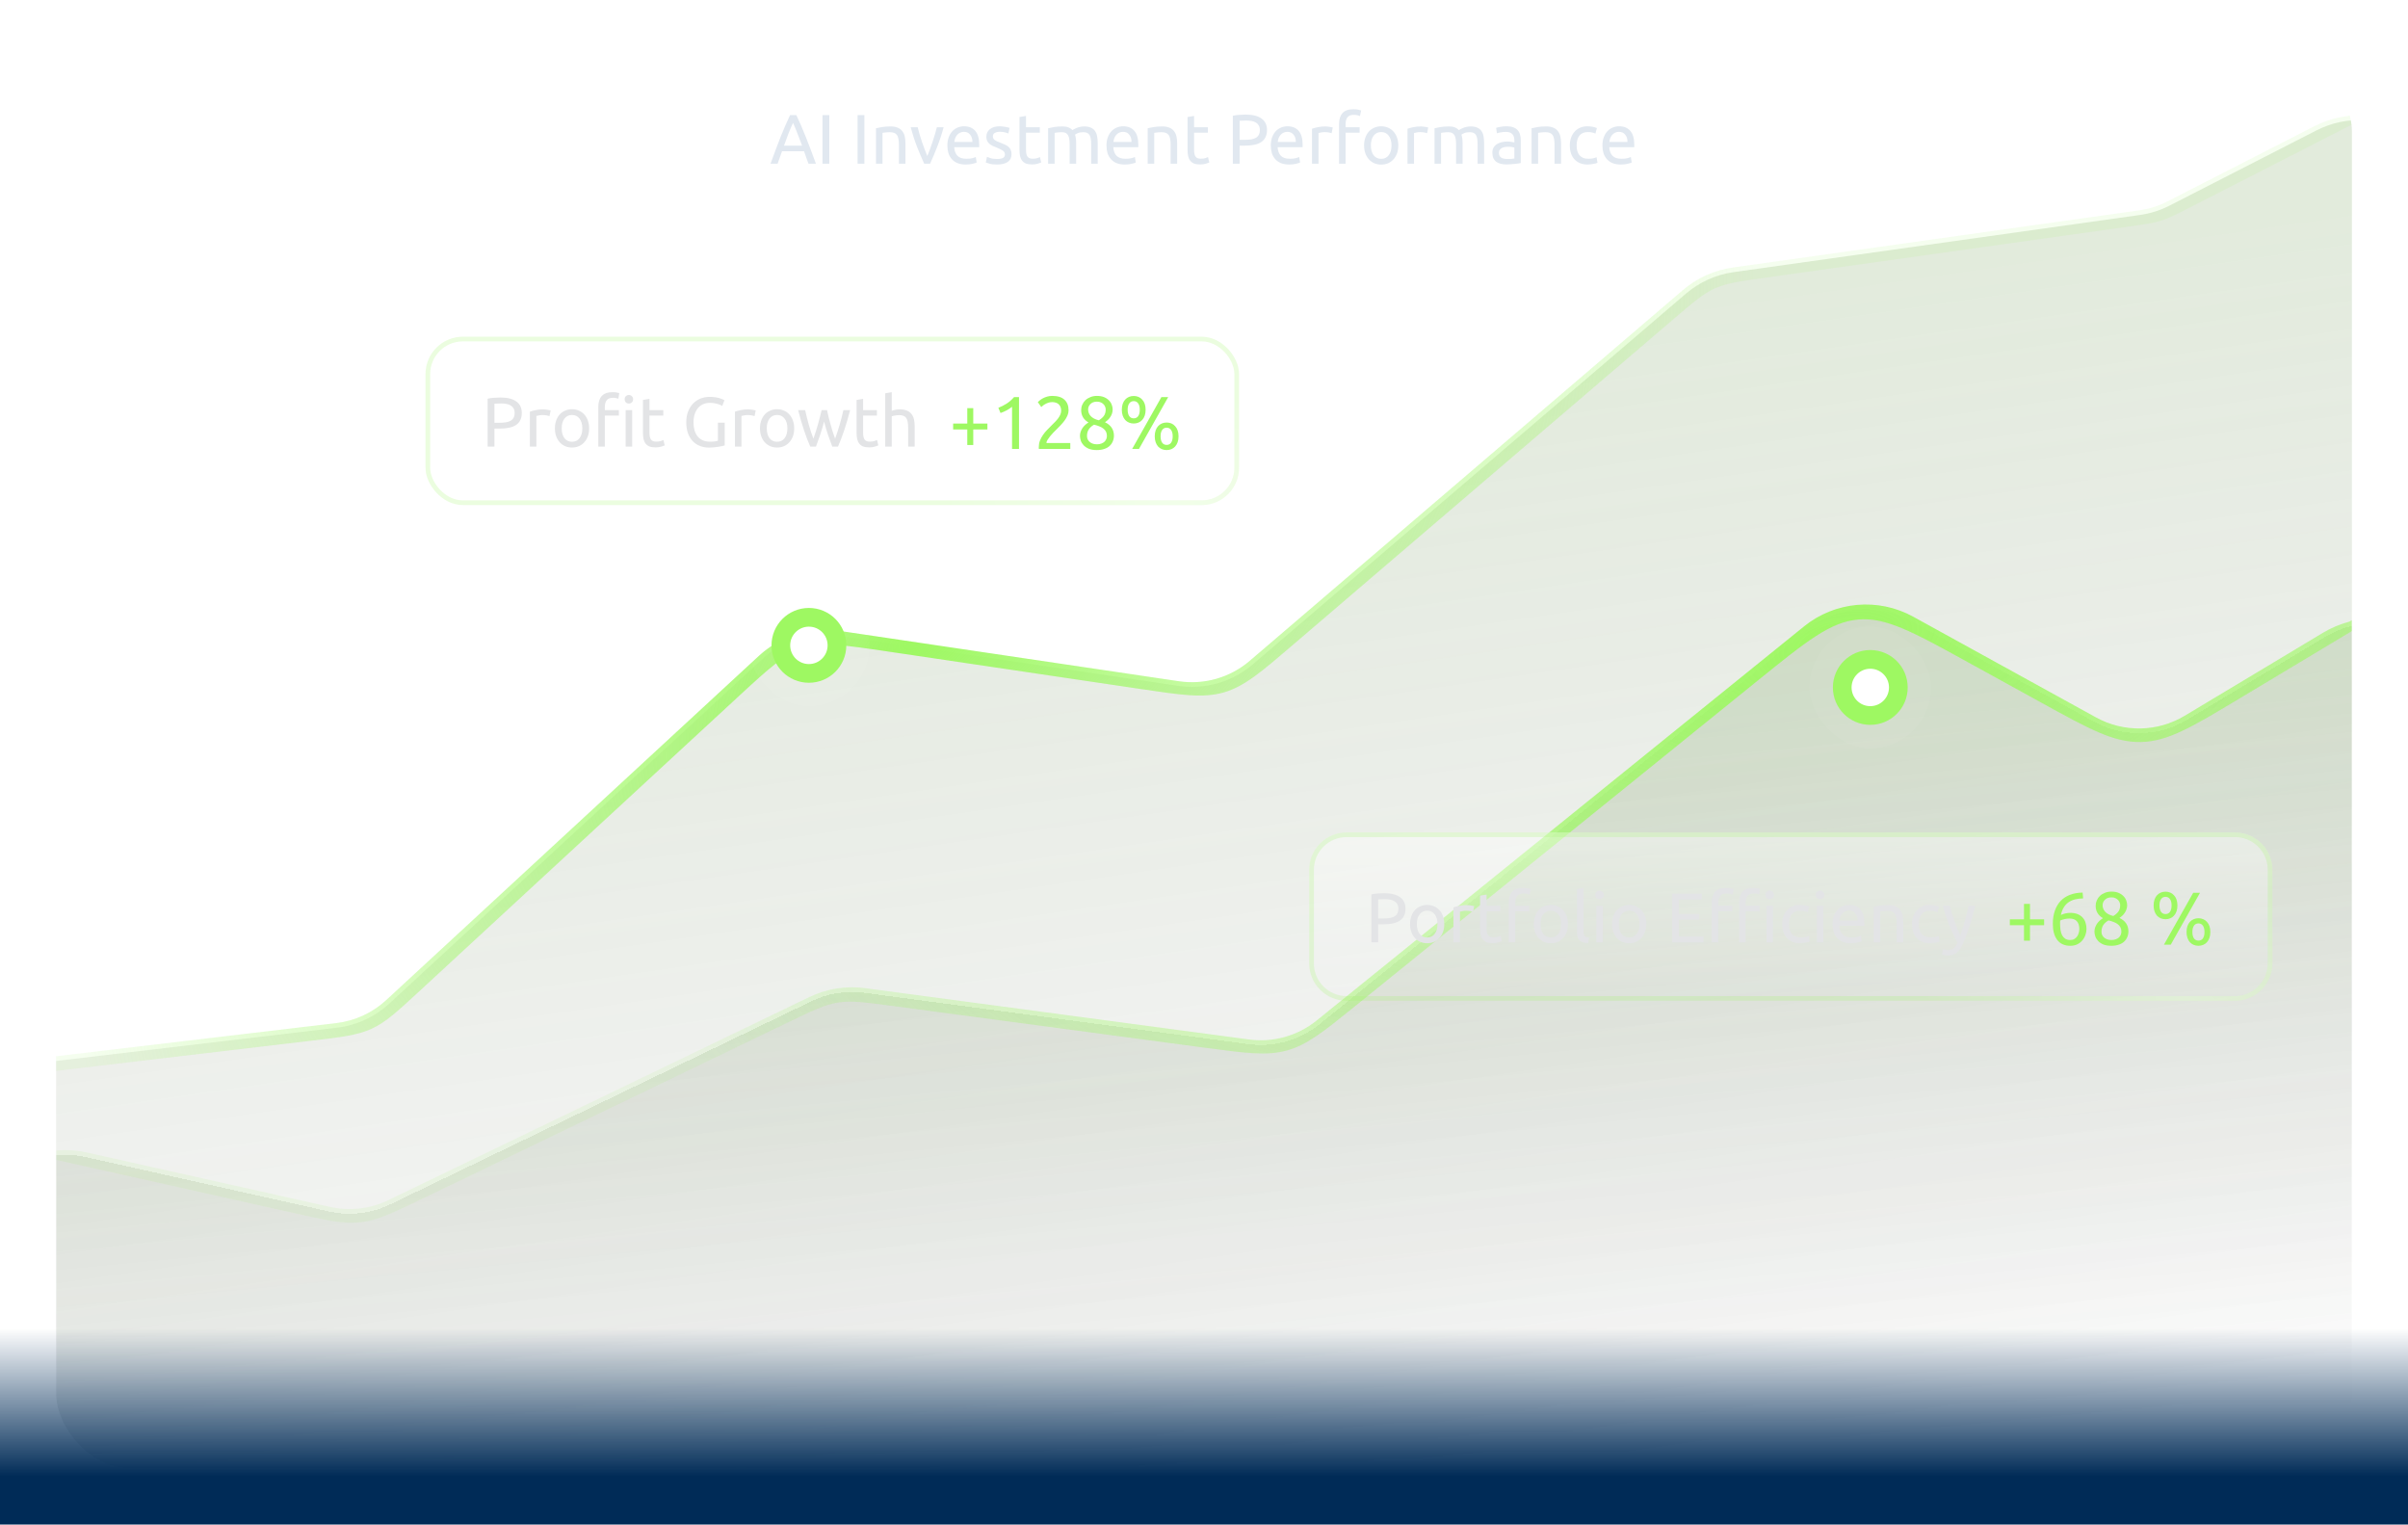 <?xml version="1.0" encoding="UTF-8"?> <svg xmlns="http://www.w3.org/2000/svg" width="515" height="326" viewBox="0 0 515 326" fill="none"><g data-figma-bg-blur-radius="54"><rect width="515" height="326" rx="20" fill="url(#paint0_linear_6703_4778)" fill-opacity="0.12"></rect><rect x="0.5" y="0.5" width="514" height="325" rx="19.5" stroke="url(#paint1_radial_6703_4778)" stroke-opacity="0.8" style="mix-blend-mode:plus-lighter"></rect><rect x="0.5" y="0.5" width="514" height="325" rx="19.5" stroke="url(#paint2_radial_6703_4778)" stroke-opacity="0.8" style="mix-blend-mode:plus-lighter"></rect><rect x="0.5" y="0.5" width="514" height="325" rx="19.5" stroke="url(#paint3_linear_6703_4778)" stroke-opacity="0.1"></rect><g clip-path="url(#clip1_6703_4778)"><path d="M72.052 219.763L11.649 226.911C1.583 228.103 -6 236.636 -6 246.773V345.5C-6 356.546 2.954 365.5 14 365.5H504.5C515.546 365.5 524.5 356.546 524.5 345.5V45.703C524.5 30.754 508.696 21.089 495.388 27.9L463.995 43.967C462.012 44.982 459.874 45.658 457.668 45.968L370.782 58.187C367.006 58.718 363.461 60.317 360.564 62.797L267.924 142.075C263.526 145.839 257.712 147.512 251.985 146.663L179.47 135.905C173.482 135.017 167.414 136.888 162.966 140.995L83.27 214.595C80.17 217.458 76.243 219.267 72.052 219.763Z" fill="url(#paint4_linear_6703_4778)" fill-opacity="0.16"></path><path d="M11.649 226.911L11.767 227.904L11.767 227.904L11.649 226.911ZM72.052 219.763L72.169 220.756L72.169 220.756L72.052 219.763ZM83.27 214.595L83.949 215.329L83.949 215.329L83.27 214.595ZM162.966 140.995L162.288 140.261L162.288 140.261L162.966 140.995ZM179.47 135.905L179.617 134.916L179.617 134.916L179.47 135.905ZM251.985 146.663L252.132 145.673L252.132 145.673L251.985 146.663ZM267.924 142.075L267.274 141.315L267.274 141.315L267.924 142.075ZM360.564 62.797L359.913 62.037L359.913 62.037L360.564 62.797ZM370.782 58.187L370.643 57.197L370.643 57.197L370.782 58.187ZM457.668 45.968L457.807 46.959L457.807 46.959L457.668 45.968ZM463.995 43.967L464.451 44.857L464.451 44.857L463.995 43.967ZM495.388 27.9L495.844 28.79L495.844 28.79L495.388 27.9ZM-5.118 229.007C-5.666 229.072 -6.058 229.569 -5.993 230.118C-5.928 230.666 -5.431 231.058 -4.882 230.993L-5 230L-5.118 229.007ZM66.603 221.526L66.486 220.533L66.486 220.533L66.603 221.526ZM89.04 211.189L88.362 210.455L88.362 210.455L89.04 211.189ZM156.933 148.491L156.255 147.756L156.255 147.756L156.933 148.491ZM189.941 138.31L190.087 137.321L190.087 137.321L189.941 138.31ZM243.971 146.325L243.824 147.314L243.824 147.314L243.971 146.325ZM275.848 137.149L276.498 137.909L276.498 137.909L275.848 137.149ZM357.127 67.593L357.777 68.353L357.777 68.353L357.127 67.593ZM377.565 58.374L377.425 57.383L377.425 57.383L377.565 58.374ZM455.336 47.437L455.197 46.447L455.197 46.447L455.336 47.437ZM467.99 43.434L468.446 44.324L468.446 44.324L467.99 43.434ZM525.956 14.89C526.447 14.639 526.642 14.036 526.39 13.544C526.139 13.053 525.536 12.858 525.044 13.11L525.5 14L525.956 14.89ZM461.915 46.232L461.614 45.279L461.614 45.279L461.915 46.232ZM366.343 60.761L366.755 61.673L366.755 61.673L366.343 60.761ZM261.453 147.099L261.176 146.138L261.176 146.138L261.453 147.099ZM171.641 137.577L171.346 136.621L171.346 136.621L171.641 137.577ZM79.07 219.067L78.652 218.158L78.652 218.158L79.07 219.067ZM11.649 226.911L11.767 227.904L72.169 220.756L72.052 219.763L71.934 218.77L11.532 225.918L11.649 226.911ZM83.27 214.595L83.949 215.329L163.645 141.73L162.966 140.995L162.288 140.261L82.592 213.86L83.27 214.595ZM179.47 135.905L179.324 136.894L251.839 147.652L251.985 146.663L252.132 145.673L179.617 134.916L179.47 135.905ZM267.924 142.075L268.574 142.834L361.214 63.556L360.564 62.797L359.913 62.037L267.274 141.315L267.924 142.075ZM370.782 58.187L370.922 59.177L457.807 46.959L457.668 45.968L457.529 44.978L370.643 57.197L370.782 58.187ZM463.995 43.967L464.451 44.857L495.844 28.79L495.388 27.9L494.932 27.01L463.54 43.077L463.995 43.967ZM524.5 45.703H523.5V345.5H524.5H525.5V45.703H524.5ZM504.5 365.5V364.5H14V365.5V366.5H504.5V365.5ZM-6 345.5H-5V246.773H-6H-7V345.5H-6ZM14 365.5V364.5C3.507 364.5 -5 355.993 -5 345.5H-6H-7C-7 357.098 2.402 366.5 14 366.5V365.5ZM524.5 345.5H523.5C523.5 355.993 514.993 364.5 504.5 364.5V365.5V366.5C516.098 366.5 525.5 357.098 525.5 345.5H524.5ZM495.388 27.9L495.844 28.79C508.486 22.319 523.5 31.501 523.5 45.703H524.5H525.5C525.5 30.006 508.906 19.858 494.932 27.01L495.388 27.9ZM457.668 45.968L457.807 46.959C460.123 46.633 462.369 45.923 464.451 44.857L463.995 43.967L463.54 43.077C461.656 44.041 459.624 44.684 457.529 44.978L457.668 45.968ZM360.564 62.797L361.214 63.556C363.966 61.201 367.334 59.682 370.922 59.177L370.782 58.187L370.643 57.197C366.678 57.754 362.955 59.434 359.913 62.037L360.564 62.797ZM251.985 146.663L251.839 147.652C257.851 148.544 263.956 146.787 268.574 142.834L267.924 142.075L267.274 141.315C263.095 144.891 257.572 146.481 252.132 145.673L251.985 146.663ZM162.966 140.995L163.645 141.73C167.87 137.828 173.635 136.05 179.324 136.894L179.47 135.905L179.617 134.916C173.329 133.983 166.958 135.948 162.288 140.261L162.966 140.995ZM72.052 219.763L72.169 220.756C76.57 220.235 80.693 218.336 83.949 215.329L83.27 214.595L82.592 213.86C79.646 216.58 75.916 218.299 71.934 218.77L72.052 219.763ZM11.649 226.911L11.532 225.918C0.962 227.169 -7 236.129 -7 246.773H-6H-5C-5 237.143 2.204 229.036 11.767 227.904L11.649 226.911ZM-5 230L-4.882 230.993L66.721 222.519L66.603 221.526L66.486 220.533L-5.118 229.007L-5 230ZM89.04 211.189L89.719 211.924L157.611 149.226L156.933 148.491L156.255 147.756L88.362 210.455L89.04 211.189ZM189.941 138.31L189.794 139.299L243.824 147.314L243.971 146.325L244.117 145.336L190.087 137.321L189.941 138.31ZM275.848 137.149L276.498 137.909L357.777 68.353L357.127 67.593L356.477 66.833L275.198 136.389L275.848 137.149ZM377.565 58.374L377.704 59.364L455.476 48.427L455.336 47.437L455.197 46.447L377.425 57.383L377.565 58.374ZM467.99 43.434L468.446 44.324L525.956 14.89L525.5 14L525.044 13.11L467.535 42.544L467.99 43.434ZM455.336 47.437L455.476 48.427C458.768 47.964 460.526 47.72 462.217 47.185L461.915 46.232L461.614 45.279C460.119 45.752 458.553 45.975 455.197 46.447L455.336 47.437ZM467.99 43.434L467.535 42.544C464.518 44.088 463.109 44.806 461.614 45.279L461.915 46.232L462.217 47.185C463.907 46.651 465.486 45.839 468.446 44.324L467.99 43.434ZM357.127 67.593L357.777 68.353C362.226 64.546 364.308 62.776 366.755 61.673L366.343 60.761L365.932 59.85C363.165 61.098 360.841 63.099 356.477 66.833L357.127 67.593ZM377.565 58.374L377.425 57.383C371.738 58.183 368.699 58.601 365.932 59.85L366.343 60.761L366.755 61.673C369.201 60.569 371.905 60.179 377.704 59.364L377.565 58.374ZM243.971 146.325L243.824 147.314C252.607 148.618 257.299 149.335 261.729 148.06L261.453 147.099L261.176 146.138C257.261 147.265 253.08 146.666 244.117 145.336L243.971 146.325ZM275.848 137.149L275.198 136.389C268.314 142.281 265.091 145.011 261.176 146.138L261.453 147.099L261.729 148.06C266.159 146.785 269.752 143.682 276.498 137.909L275.848 137.149ZM156.933 148.491L157.611 149.226C164.594 142.777 167.865 139.788 171.935 138.532L171.641 137.577L171.346 136.621C166.74 138.042 163.097 141.437 156.255 147.756L156.933 148.491ZM189.941 138.31L190.087 137.321C180.874 135.954 175.952 135.201 171.346 136.621L171.641 137.577L171.935 138.532C176.006 137.277 180.392 137.904 189.794 139.299L189.941 138.31ZM66.603 221.526L66.721 222.519C73.053 221.77 76.437 221.381 79.488 219.975L79.07 219.067L78.652 218.158C75.954 219.401 72.942 219.769 66.486 220.533L66.603 221.526ZM89.04 211.189L88.362 210.455C83.585 214.866 81.35 216.915 78.652 218.158L79.07 219.067L79.488 219.975C82.54 218.569 85.035 216.25 89.719 211.924L89.04 211.189Z" fill="#9EF862" fill-opacity="0.1"></path><path d="M11.649 226.911L11.767 227.904L11.767 227.904L11.649 226.911ZM72.052 219.763L72.169 220.756L72.169 220.756L72.052 219.763ZM83.27 214.595L83.949 215.329L83.949 215.329L83.27 214.595ZM162.966 140.995L162.288 140.261L162.288 140.261L162.966 140.995ZM179.47 135.905L179.617 134.916L179.617 134.916L179.47 135.905ZM251.985 146.663L252.132 145.673L252.132 145.673L251.985 146.663ZM267.924 142.075L267.274 141.315L267.274 141.315L267.924 142.075ZM360.564 62.797L359.913 62.037L359.913 62.037L360.564 62.797ZM370.782 58.187L370.643 57.197L370.643 57.197L370.782 58.187ZM457.668 45.968L457.807 46.959L457.807 46.959L457.668 45.968ZM463.995 43.967L464.451 44.857L464.451 44.857L463.995 43.967ZM495.388 27.9L495.844 28.79L495.844 28.79L495.388 27.9ZM-5.118 229.007C-5.666 229.072 -6.058 229.569 -5.993 230.118C-5.928 230.666 -5.431 231.058 -4.882 230.993L-5 230L-5.118 229.007ZM66.603 221.526L66.486 220.533L66.486 220.533L66.603 221.526ZM89.04 211.189L88.362 210.455L88.362 210.455L89.04 211.189ZM156.933 148.491L156.255 147.756L156.255 147.756L156.933 148.491ZM189.941 138.31L190.087 137.321L190.087 137.321L189.941 138.31ZM243.971 146.325L243.824 147.314L243.824 147.314L243.971 146.325ZM275.848 137.149L276.498 137.909L276.498 137.909L275.848 137.149ZM357.127 67.593L357.777 68.353L357.777 68.353L357.127 67.593ZM377.565 58.374L377.425 57.383L377.425 57.383L377.565 58.374ZM455.336 47.437L455.197 46.447L455.197 46.447L455.336 47.437ZM467.99 43.434L468.446 44.324L468.446 44.324L467.99 43.434ZM525.956 14.89C526.447 14.639 526.642 14.036 526.39 13.544C526.139 13.053 525.536 12.858 525.044 13.11L525.5 14L525.956 14.89ZM461.915 46.232L461.614 45.279L461.614 45.279L461.915 46.232ZM366.343 60.761L366.755 61.673L366.755 61.673L366.343 60.761ZM261.453 147.099L261.176 146.138L261.176 146.138L261.453 147.099ZM171.641 137.577L171.346 136.621L171.346 136.621L171.641 137.577ZM79.07 219.067L78.652 218.158L78.652 218.158L79.07 219.067ZM11.649 226.911L11.767 227.904L72.169 220.756L72.052 219.763L71.934 218.77L11.532 225.918L11.649 226.911ZM83.27 214.595L83.949 215.329L163.645 141.73L162.966 140.995L162.288 140.261L82.592 213.86L83.27 214.595ZM179.47 135.905L179.324 136.894L251.839 147.652L251.985 146.663L252.132 145.673L179.617 134.916L179.47 135.905ZM267.924 142.075L268.574 142.834L361.214 63.556L360.564 62.797L359.913 62.037L267.274 141.315L267.924 142.075ZM370.782 58.187L370.922 59.177L457.807 46.959L457.668 45.968L457.529 44.978L370.643 57.197L370.782 58.187ZM463.995 43.967L464.451 44.857L495.844 28.79L495.388 27.9L494.932 27.01L463.54 43.077L463.995 43.967ZM524.5 45.703H523.5V345.5H524.5H525.5V45.703H524.5ZM504.5 365.5V364.5H14V365.5V366.5H504.5V365.5ZM-6 345.5H-5V246.773H-6H-7V345.5H-6ZM14 365.5V364.5C3.507 364.5 -5 355.993 -5 345.5H-6H-7C-7 357.098 2.402 366.5 14 366.5V365.5ZM524.5 345.5H523.5C523.5 355.993 514.993 364.5 504.5 364.5V365.5V366.5C516.098 366.5 525.5 357.098 525.5 345.5H524.5ZM495.388 27.9L495.844 28.79C508.486 22.319 523.5 31.501 523.5 45.703H524.5H525.5C525.5 30.006 508.906 19.858 494.932 27.01L495.388 27.9ZM457.668 45.968L457.807 46.959C460.123 46.633 462.369 45.923 464.451 44.857L463.995 43.967L463.54 43.077C461.656 44.041 459.624 44.684 457.529 44.978L457.668 45.968ZM360.564 62.797L361.214 63.556C363.966 61.201 367.334 59.682 370.922 59.177L370.782 58.187L370.643 57.197C366.678 57.754 362.955 59.434 359.913 62.037L360.564 62.797ZM251.985 146.663L251.839 147.652C257.851 148.544 263.956 146.787 268.574 142.834L267.924 142.075L267.274 141.315C263.095 144.891 257.572 146.481 252.132 145.673L251.985 146.663ZM162.966 140.995L163.645 141.73C167.87 137.828 173.635 136.05 179.324 136.894L179.47 135.905L179.617 134.916C173.329 133.983 166.958 135.948 162.288 140.261L162.966 140.995ZM72.052 219.763L72.169 220.756C76.57 220.235 80.693 218.336 83.949 215.329L83.27 214.595L82.592 213.86C79.646 216.58 75.916 218.299 71.934 218.77L72.052 219.763ZM11.649 226.911L11.532 225.918C0.962 227.169 -7 236.129 -7 246.773H-6H-5C-5 237.143 2.204 229.036 11.767 227.904L11.649 226.911ZM-5 230L-4.882 230.993L66.721 222.519L66.603 221.526L66.486 220.533L-5.118 229.007L-5 230ZM89.04 211.189L89.719 211.924L157.611 149.226L156.933 148.491L156.255 147.756L88.362 210.455L89.04 211.189ZM189.941 138.31L189.794 139.299L243.824 147.314L243.971 146.325L244.117 145.336L190.087 137.321L189.941 138.31ZM275.848 137.149L276.498 137.909L357.777 68.353L357.127 67.593L356.477 66.833L275.198 136.389L275.848 137.149ZM377.565 58.374L377.704 59.364L455.476 48.427L455.336 47.437L455.197 46.447L377.425 57.383L377.565 58.374ZM467.99 43.434L468.446 44.324L525.956 14.89L525.5 14L525.044 13.11L467.535 42.544L467.99 43.434ZM455.336 47.437L455.476 48.427C458.768 47.964 460.526 47.72 462.217 47.185L461.915 46.232L461.614 45.279C460.119 45.752 458.553 45.975 455.197 46.447L455.336 47.437ZM467.99 43.434L467.535 42.544C464.518 44.088 463.109 44.806 461.614 45.279L461.915 46.232L462.217 47.185C463.907 46.651 465.486 45.839 468.446 44.324L467.99 43.434ZM357.127 67.593L357.777 68.353C362.226 64.546 364.308 62.776 366.755 61.673L366.343 60.761L365.932 59.85C363.165 61.098 360.841 63.099 356.477 66.833L357.127 67.593ZM377.565 58.374L377.425 57.383C371.738 58.183 368.699 58.601 365.932 59.85L366.343 60.761L366.755 61.673C369.201 60.569 371.905 60.179 377.704 59.364L377.565 58.374ZM243.971 146.325L243.824 147.314C252.607 148.618 257.299 149.335 261.729 148.06L261.453 147.099L261.176 146.138C257.261 147.265 253.08 146.666 244.117 145.336L243.971 146.325ZM275.848 137.149L275.198 136.389C268.314 142.281 265.091 145.011 261.176 146.138L261.453 147.099L261.729 148.06C266.159 146.785 269.752 143.682 276.498 137.909L275.848 137.149ZM156.933 148.491L157.611 149.226C164.594 142.777 167.865 139.788 171.935 138.532L171.641 137.577L171.346 136.621C166.74 138.042 163.097 141.437 156.255 147.756L156.933 148.491ZM189.941 138.31L190.087 137.321C180.874 135.954 175.952 135.201 171.346 136.621L171.641 137.577L171.935 138.532C176.006 137.277 180.392 137.904 189.794 139.299L189.941 138.31ZM66.603 221.526L66.721 222.519C73.053 221.77 76.437 221.381 79.488 219.975L79.07 219.067L78.652 218.158C75.954 219.401 72.942 219.769 66.486 220.533L66.603 221.526ZM89.04 211.189L88.362 210.455C83.585 214.866 81.35 216.915 78.652 218.158L79.07 219.067L79.488 219.975C82.54 218.569 85.035 216.25 89.719 211.924L89.04 211.189Z" fill="url(#paint5_radial_6703_4778)"></path><g filter="url(#filter1_d_6703_4778)"><path d="M70.38 274.055L18.364 262.425C5.867 259.63 -6 269.137 -6 281.943V347.006C-6 358.052 2.954 367.006 14 367.006H507.616C518.662 367.006 527.616 358.052 527.616 347.006V168.324C527.616 152.778 510.657 143.176 497.326 151.174L467.743 168.924C461.636 172.588 454.041 172.728 447.803 169.292L408.697 147.75C401.577 143.828 392.793 144.605 386.472 149.715L282.223 234.002C277.951 237.456 272.445 239.001 266.999 238.273L184.872 227.293C180.997 226.775 177.055 227.404 173.534 229.102L83.432 272.552C79.375 274.509 74.776 275.038 70.38 274.055Z" fill="url(#paint6_linear_6703_4778)" fill-opacity="0.16" shape-rendering="crispEdges"></path><path d="M18.364 262.425L18.582 261.449L18.582 261.449L18.364 262.425ZM70.38 274.055L70.599 273.08L70.599 273.08L70.38 274.055ZM83.432 272.552L83.866 273.453L83.866 273.453L83.432 272.552ZM173.534 229.102L173.1 228.201L173.1 228.201L173.534 229.102ZM184.872 227.293L184.739 228.284L184.739 228.284L184.872 227.293ZM266.999 238.273L266.866 239.264L266.866 239.264L266.999 238.273ZM282.223 234.002L281.595 233.224L281.595 233.224L282.223 234.002ZM386.472 149.715L387.101 150.493L387.101 150.493L386.472 149.715ZM408.697 147.75L409.179 146.874L409.179 146.874L408.697 147.75ZM447.803 169.292L447.321 170.168L447.321 170.168L447.803 169.292ZM467.743 168.924L468.258 169.781L468.258 169.781L467.743 168.924ZM497.326 151.174L496.812 150.316L496.812 150.316L497.326 151.174ZM-5.782 257.001C-6.321 256.88 -6.855 257.219 -6.976 257.758C-7.096 258.297 -6.757 258.832 -6.218 258.953L-6 257.977L-5.782 257.001ZM63.144 273.437L63.362 272.461L63.362 272.461L63.144 273.437ZM90.112 270.331L90.546 271.232L90.546 271.232L90.112 270.331ZM167.778 232.878L168.213 233.778L168.213 233.778L167.778 232.878ZM191.205 229.14L191.337 228.149L191.337 228.149L191.205 229.14ZM257.902 238.057L258.035 237.065L258.035 237.065L257.902 238.057ZM289.36 229.231L289.989 230.009L289.989 230.009L289.36 229.231ZM375.328 159.726L375.957 160.503L375.957 160.503L375.328 159.726ZM421.249 155.665L420.767 156.541L420.767 156.541L421.249 155.665ZM437.06 164.374L437.542 163.498L437.542 163.498L437.06 164.374ZM478.261 163.613L478.775 164.471L478.775 164.471L478.261 163.613ZM528.13 134.857C528.604 134.573 528.758 133.959 528.473 133.486C528.189 133.012 527.575 132.858 527.101 133.143L527.616 134L528.13 134.857ZM457.821 172.669L457.839 173.669L457.839 173.669L457.821 172.669ZM397.297 146.481L397.209 145.485L397.209 145.485L397.297 146.481ZM275.035 238.649L274.765 237.686L274.765 237.686L275.035 238.649ZM179.075 228.395L179.232 229.383L179.232 229.383L179.075 228.395ZM18.364 262.425L18.146 263.4L70.162 275.031L70.38 274.055L70.599 273.08L18.582 261.449L18.364 262.425ZM83.432 272.552L83.866 273.453L173.968 230.003L173.534 229.102L173.1 228.201L82.998 271.651L83.432 272.552ZM184.872 227.293L184.739 228.284L266.866 239.264L266.999 238.273L267.131 237.282L185.004 226.302L184.872 227.293ZM282.223 234.002L282.852 234.779L387.101 150.493L386.472 149.715L385.844 148.938L281.595 233.224L282.223 234.002ZM408.697 147.75L408.214 148.626L447.321 170.168L447.803 169.292L448.286 168.416L409.179 146.874L408.697 147.75ZM467.743 168.924L468.258 169.781L497.841 152.031L497.326 151.174L496.812 150.316L467.229 168.066L467.743 168.924ZM527.616 168.324H526.616V347.006H527.616H528.616V168.324H527.616ZM507.616 367.006V366.006H14V367.006V368.006H507.616V367.006ZM-6 347.006H-5V281.943H-6H-7V347.006H-6ZM14 367.006V366.006C3.507 366.006 -5 357.499 -5 347.006H-6H-7C-7 358.604 2.402 368.006 14 368.006V367.006ZM527.616 347.006H526.616C526.616 357.499 518.109 366.006 507.616 366.006V367.006V368.006C519.214 368.006 528.616 358.604 528.616 347.006H527.616ZM497.326 151.174L497.841 152.031C510.505 144.433 526.616 153.555 526.616 168.324H527.616H528.616C528.616 152.001 510.809 141.918 496.812 150.316L497.326 151.174ZM447.803 169.292L447.321 170.168C453.871 173.776 461.845 173.629 468.258 169.781L467.743 168.924L467.229 168.066C461.427 171.547 454.212 171.68 448.286 168.416L447.803 169.292ZM386.472 149.715L387.101 150.493C393.105 145.638 401.451 144.9 408.214 148.626L408.697 147.75L409.179 146.874C401.704 142.756 392.48 143.572 385.844 148.938L386.472 149.715ZM266.999 238.273L266.866 239.264C272.585 240.028 278.366 238.407 282.852 234.779L282.223 234.002L281.595 233.224C277.536 236.506 272.305 237.973 267.131 237.282L266.999 238.273ZM173.534 229.102L173.968 230.003C177.313 228.39 181.058 227.792 184.739 228.284L184.872 227.293L185.004 226.302C180.936 225.758 176.797 226.418 173.1 228.201L173.534 229.102ZM70.38 274.055L70.162 275.031C74.778 276.063 79.606 275.507 83.866 273.453L83.432 272.552L82.998 271.651C79.143 273.51 74.775 274.013 70.599 273.08L70.38 274.055ZM18.364 262.425L18.582 261.449C5.46 258.515 -7 268.496 -7 281.943H-6H-5C-5 269.777 6.274 260.746 18.146 263.4L18.364 262.425ZM-6 257.977L-6.218 258.953L62.925 274.413L63.144 273.437L63.362 272.461L-5.782 257.001L-6 257.977ZM90.112 270.331L90.546 271.232L168.213 233.778L167.778 232.878L167.344 231.977L89.677 269.43L90.112 270.331ZM191.205 229.14L191.072 230.131L257.769 239.048L257.902 238.057L258.035 237.065L191.337 228.149L191.205 229.14ZM289.36 229.231L289.989 230.009L375.957 160.503L375.328 159.726L374.699 158.948L288.732 228.454L289.36 229.231ZM421.249 155.665L420.767 156.541L436.577 165.25L437.06 164.374L437.542 163.498L421.732 154.789L421.249 155.665ZM478.261 163.613L478.775 164.471L528.13 134.857L527.616 134L527.101 133.143L477.746 162.756L478.261 163.613ZM437.06 164.374L436.577 165.25C441.641 168.039 445.502 170.167 448.787 171.578C452.093 172.997 454.889 173.723 457.839 173.669L457.821 172.669L457.802 171.669C455.235 171.716 452.731 171.094 449.576 169.74C446.402 168.377 442.64 166.306 437.542 163.498L437.06 164.374ZM478.261 163.613L477.746 162.756C472.755 165.75 469.073 167.958 465.951 169.437C462.848 170.907 460.37 171.621 457.802 171.669L457.821 172.669L457.839 173.669C460.789 173.614 463.556 172.785 466.807 171.245C470.039 169.714 473.818 167.445 478.775 164.471L478.261 163.613ZM375.328 159.726L375.957 160.503C381.205 156.26 385.081 153.128 388.424 150.98C391.747 148.846 394.467 147.735 397.385 147.477L397.297 146.481L397.209 145.485C393.853 145.782 390.82 147.064 387.343 149.298C383.887 151.518 379.914 154.732 374.699 158.948L375.328 159.726ZM421.249 155.665L421.732 154.789C415.858 151.553 411.383 149.087 407.59 147.507C403.775 145.918 400.564 145.188 397.209 145.485L397.297 146.481L397.385 147.477C400.303 147.219 403.175 147.835 406.821 149.353C410.49 150.881 414.855 153.284 420.767 156.541L421.249 155.665ZM257.902 238.057L257.769 239.048C266.375 240.198 270.962 240.831 275.305 239.612L275.035 238.649L274.765 237.686C270.911 238.768 266.808 238.238 258.035 237.065L257.902 238.057ZM289.36 229.231L288.732 228.454C281.848 234.019 278.62 236.605 274.765 237.686L275.035 238.649L275.305 239.612C279.649 238.393 283.238 235.467 289.989 230.009L289.36 229.231ZM167.778 232.878L168.213 233.778C173.801 231.083 176.419 229.832 179.232 229.383L179.075 228.395L178.917 227.408C175.748 227.913 172.829 229.332 167.344 231.977L167.778 232.878ZM191.205 229.14L191.337 228.149C185.302 227.342 182.086 226.902 178.917 227.408L179.075 228.395L179.232 229.383C182.046 228.934 184.923 229.309 191.072 230.131L191.205 229.14ZM63.144 273.437L62.925 274.413C69.805 275.951 73.469 276.784 77.143 276.361L77.029 275.367L76.914 274.374C73.654 274.75 70.373 274.029 63.362 272.461L63.144 273.437ZM90.112 270.331L89.677 269.43C83.206 272.551 80.175 273.998 76.914 274.374L77.029 275.367L77.143 276.361C80.817 275.938 84.196 274.294 90.546 271.232L90.112 270.331Z" fill="#9EF862" fill-opacity="0.1"></path><path d="M18.364 262.425L18.582 261.449L18.582 261.449L18.364 262.425ZM70.38 274.055L70.599 273.08L70.599 273.08L70.38 274.055ZM83.432 272.552L83.866 273.453L83.866 273.453L83.432 272.552ZM173.534 229.102L173.1 228.201L173.1 228.201L173.534 229.102ZM184.872 227.293L184.739 228.284L184.739 228.284L184.872 227.293ZM266.999 238.273L266.866 239.264L266.866 239.264L266.999 238.273ZM282.223 234.002L281.595 233.224L281.595 233.224L282.223 234.002ZM386.472 149.715L387.101 150.493L387.101 150.493L386.472 149.715ZM408.697 147.75L409.179 146.874L409.179 146.874L408.697 147.75ZM447.803 169.292L447.321 170.168L447.321 170.168L447.803 169.292ZM467.743 168.924L468.258 169.781L468.258 169.781L467.743 168.924ZM497.326 151.174L496.812 150.316L496.812 150.316L497.326 151.174ZM-5.782 257.001C-6.321 256.88 -6.855 257.219 -6.976 257.758C-7.096 258.297 -6.757 258.832 -6.218 258.953L-6 257.977L-5.782 257.001ZM63.144 273.437L63.362 272.461L63.362 272.461L63.144 273.437ZM90.112 270.331L90.546 271.232L90.546 271.232L90.112 270.331ZM167.778 232.878L168.213 233.778L168.213 233.778L167.778 232.878ZM191.205 229.14L191.337 228.149L191.337 228.149L191.205 229.14ZM257.902 238.057L258.035 237.065L258.035 237.065L257.902 238.057ZM289.36 229.231L289.989 230.009L289.989 230.009L289.36 229.231ZM375.328 159.726L375.957 160.503L375.957 160.503L375.328 159.726ZM421.249 155.665L420.767 156.541L420.767 156.541L421.249 155.665ZM437.06 164.374L437.542 163.498L437.542 163.498L437.06 164.374ZM478.261 163.613L478.775 164.471L478.775 164.471L478.261 163.613ZM528.13 134.857C528.604 134.573 528.758 133.959 528.473 133.486C528.189 133.012 527.575 132.858 527.101 133.143L527.616 134L528.13 134.857ZM457.821 172.669L457.839 173.669L457.839 173.669L457.821 172.669ZM397.297 146.481L397.209 145.485L397.209 145.485L397.297 146.481ZM275.035 238.649L274.765 237.686L274.765 237.686L275.035 238.649ZM179.075 228.395L179.232 229.383L179.232 229.383L179.075 228.395ZM18.364 262.425L18.146 263.4L70.162 275.031L70.38 274.055L70.599 273.08L18.582 261.449L18.364 262.425ZM83.432 272.552L83.866 273.453L173.968 230.003L173.534 229.102L173.1 228.201L82.998 271.651L83.432 272.552ZM184.872 227.293L184.739 228.284L266.866 239.264L266.999 238.273L267.131 237.282L185.004 226.302L184.872 227.293ZM282.223 234.002L282.852 234.779L387.101 150.493L386.472 149.715L385.844 148.938L281.595 233.224L282.223 234.002ZM408.697 147.75L408.214 148.626L447.321 170.168L447.803 169.292L448.286 168.416L409.179 146.874L408.697 147.75ZM467.743 168.924L468.258 169.781L497.841 152.031L497.326 151.174L496.812 150.316L467.229 168.066L467.743 168.924ZM527.616 168.324H526.616V347.006H527.616H528.616V168.324H527.616ZM507.616 367.006V366.006H14V367.006V368.006H507.616V367.006ZM-6 347.006H-5V281.943H-6H-7V347.006H-6ZM14 367.006V366.006C3.507 366.006 -5 357.499 -5 347.006H-6H-7C-7 358.604 2.402 368.006 14 368.006V367.006ZM527.616 347.006H526.616C526.616 357.499 518.109 366.006 507.616 366.006V367.006V368.006C519.214 368.006 528.616 358.604 528.616 347.006H527.616ZM497.326 151.174L497.841 152.031C510.505 144.433 526.616 153.555 526.616 168.324H527.616H528.616C528.616 152.001 510.809 141.918 496.812 150.316L497.326 151.174ZM447.803 169.292L447.321 170.168C453.871 173.776 461.845 173.629 468.258 169.781L467.743 168.924L467.229 168.066C461.427 171.547 454.212 171.68 448.286 168.416L447.803 169.292ZM386.472 149.715L387.101 150.493C393.105 145.638 401.451 144.9 408.214 148.626L408.697 147.75L409.179 146.874C401.704 142.756 392.48 143.572 385.844 148.938L386.472 149.715ZM266.999 238.273L266.866 239.264C272.585 240.028 278.366 238.407 282.852 234.779L282.223 234.002L281.595 233.224C277.536 236.506 272.305 237.973 267.131 237.282L266.999 238.273ZM173.534 229.102L173.968 230.003C177.313 228.39 181.058 227.792 184.739 228.284L184.872 227.293L185.004 226.302C180.936 225.758 176.797 226.418 173.1 228.201L173.534 229.102ZM70.38 274.055L70.162 275.031C74.778 276.063 79.606 275.507 83.866 273.453L83.432 272.552L82.998 271.651C79.143 273.51 74.775 274.013 70.599 273.08L70.38 274.055ZM18.364 262.425L18.582 261.449C5.46 258.515 -7 268.496 -7 281.943H-6H-5C-5 269.777 6.274 260.746 18.146 263.4L18.364 262.425ZM-6 257.977L-6.218 258.953L62.925 274.413L63.144 273.437L63.362 272.461L-5.782 257.001L-6 257.977ZM90.112 270.331L90.546 271.232L168.213 233.778L167.778 232.878L167.344 231.977L89.677 269.43L90.112 270.331ZM191.205 229.14L191.072 230.131L257.769 239.048L257.902 238.057L258.035 237.065L191.337 228.149L191.205 229.14ZM289.36 229.231L289.989 230.009L375.957 160.503L375.328 159.726L374.699 158.948L288.732 228.454L289.36 229.231ZM421.249 155.665L420.767 156.541L436.577 165.25L437.06 164.374L437.542 163.498L421.732 154.789L421.249 155.665ZM478.261 163.613L478.775 164.471L528.13 134.857L527.616 134L527.101 133.143L477.746 162.756L478.261 163.613ZM437.06 164.374L436.577 165.25C441.641 168.039 445.502 170.167 448.787 171.578C452.093 172.997 454.889 173.723 457.839 173.669L457.821 172.669L457.802 171.669C455.235 171.716 452.731 171.094 449.576 169.74C446.402 168.377 442.64 166.306 437.542 163.498L437.06 164.374ZM478.261 163.613L477.746 162.756C472.755 165.75 469.073 167.958 465.951 169.437C462.848 170.907 460.37 171.621 457.802 171.669L457.821 172.669L457.839 173.669C460.789 173.614 463.556 172.785 466.807 171.245C470.039 169.714 473.818 167.445 478.775 164.471L478.261 163.613ZM375.328 159.726L375.957 160.503C381.205 156.26 385.081 153.128 388.424 150.98C391.747 148.846 394.467 147.735 397.385 147.477L397.297 146.481L397.209 145.485C393.853 145.782 390.82 147.064 387.343 149.298C383.887 151.518 379.914 154.732 374.699 158.948L375.328 159.726ZM421.249 155.665L421.732 154.789C415.858 151.553 411.383 149.087 407.59 147.507C403.775 145.918 400.564 145.188 397.209 145.485L397.297 146.481L397.385 147.477C400.303 147.219 403.175 147.835 406.821 149.353C410.49 150.881 414.855 153.284 420.767 156.541L421.249 155.665ZM257.902 238.057L257.769 239.048C266.375 240.198 270.962 240.831 275.305 239.612L275.035 238.649L274.765 237.686C270.911 238.768 266.808 238.238 258.035 237.065L257.902 238.057ZM289.36 229.231L288.732 228.454C281.848 234.019 278.62 236.605 274.765 237.686L275.035 238.649L275.305 239.612C279.649 238.393 283.238 235.467 289.989 230.009L289.36 229.231ZM167.778 232.878L168.213 233.778C173.801 231.083 176.419 229.832 179.232 229.383L179.075 228.395L178.917 227.408C175.748 227.913 172.829 229.332 167.344 231.977L167.778 232.878ZM191.205 229.14L191.337 228.149C185.302 227.342 182.086 226.902 178.917 227.408L179.075 228.395L179.232 229.383C182.046 228.934 184.923 229.309 191.072 230.131L191.205 229.14ZM63.144 273.437L62.925 274.413C69.805 275.951 73.469 276.784 77.143 276.361L77.029 275.367L76.914 274.374C73.654 274.75 70.373 274.029 63.362 272.461L63.144 273.437ZM90.112 270.331L89.677 269.43C83.206 272.551 80.175 273.998 76.914 274.374L77.029 275.367L77.143 276.361C80.817 275.938 84.196 274.294 90.546 271.232L90.112 270.331Z" fill="url(#paint7_radial_6703_4778)"></path></g><g data-figma-bg-blur-radius="24"><rect x="160" y="125" width="26" height="26" rx="13" fill="white" fill-opacity="0.04"></rect><circle cx="173" cy="138" r="6" fill="white" stroke="#9EF862" stroke-width="4"></circle></g><g data-figma-bg-blur-radius="24"><rect x="387" y="134" width="26" height="26" rx="13" fill="white" fill-opacity="0.04"></rect><circle cx="400" cy="147" r="6" fill="white" stroke="#9EF862" stroke-width="4"></circle></g><g data-figma-bg-blur-radius="54"><path d="M280 186C280 181.582 283.582 178 288 178H478C482.418 178 486 181.582 486 186V206C486 210.418 482.418 214 478 214H288C283.582 214 280 210.418 280 206V186Z" fill="url(#paint8_linear_6703_4778)" fill-opacity="0.85"></path><path d="M288 178.5H478C482.142 178.5 485.5 181.858 485.5 186V206C485.5 210.142 482.142 213.5 478 213.5H288C283.858 213.5 280.5 210.142 280.5 206V186C280.5 181.858 283.858 178.5 288 178.5Z" stroke="url(#paint9_linear_6703_4778)" stroke-opacity="0.2"></path><path d="M288 178.5H478C482.142 178.5 485.5 181.858 485.5 186V206C485.5 210.142 482.142 213.5 478 213.5H288C283.858 213.5 280.5 210.142 280.5 206V186C280.5 181.858 283.858 178.5 288 178.5Z" stroke="url(#paint10_radial_6703_4778)" stroke-opacity="0.4" style="mix-blend-mode:plus-lighter"></path><path d="M296.05 191C297.51 191 298.63 191.28 299.41 191.84C300.2 192.39 300.595 193.215 300.595 194.315C300.595 194.915 300.485 195.43 300.265 195.86C300.055 196.28 299.745 196.625 299.335 196.895C298.935 197.155 298.445 197.345 297.865 197.465C297.285 197.585 296.63 197.645 295.9 197.645H294.745V201.5H293.29V191.255C293.7 191.155 294.155 191.09 294.655 191.06C295.165 191.02 295.63 191 296.05 191ZM296.17 192.275C295.55 192.275 295.075 192.29 294.745 192.32V196.4H295.84C296.34 196.4 296.79 196.37 297.19 196.31C297.59 196.24 297.925 196.13 298.195 195.98C298.475 195.82 298.69 195.605 298.84 195.335C298.99 195.065 299.065 194.72 299.065 194.3C299.065 193.9 298.985 193.57 298.825 193.31C298.675 193.05 298.465 192.845 298.195 192.695C297.935 192.535 297.63 192.425 297.28 192.365C296.93 192.305 296.56 192.275 296.17 192.275ZM308.889 197.6C308.889 198.22 308.799 198.78 308.619 199.28C308.439 199.78 308.184 200.21 307.854 200.57C307.534 200.93 307.149 201.21 306.699 201.41C306.249 201.6 305.759 201.695 305.229 201.695C304.699 201.695 304.209 201.6 303.759 201.41C303.309 201.21 302.919 200.93 302.589 200.57C302.269 200.21 302.019 199.78 301.839 199.28C301.659 198.78 301.569 198.22 301.569 197.6C301.569 196.99 301.659 196.435 301.839 195.935C302.019 195.425 302.269 194.99 302.589 194.63C302.919 194.27 303.309 193.995 303.759 193.805C304.209 193.605 304.699 193.505 305.229 193.505C305.759 193.505 306.249 193.605 306.699 193.805C307.149 193.995 307.534 194.27 307.854 194.63C308.184 194.99 308.439 195.425 308.619 195.935C308.799 196.435 308.889 196.99 308.889 197.6ZM307.434 197.6C307.434 196.72 307.234 196.025 306.834 195.515C306.444 194.995 305.909 194.735 305.229 194.735C304.549 194.735 304.009 194.995 303.609 195.515C303.219 196.025 303.024 196.72 303.024 197.6C303.024 198.48 303.219 199.18 303.609 199.7C304.009 200.21 304.549 200.465 305.229 200.465C305.909 200.465 306.444 200.21 306.834 199.7C307.234 199.18 307.434 198.48 307.434 197.6ZM313.731 193.535C313.851 193.535 313.986 193.545 314.136 193.565C314.296 193.575 314.451 193.595 314.601 193.625C314.751 193.645 314.886 193.67 315.006 193.7C315.136 193.72 315.231 193.74 315.291 193.76L315.051 194.975C314.941 194.935 314.756 194.89 314.496 194.84C314.246 194.78 313.921 194.75 313.521 194.75C313.261 194.75 313.001 194.78 312.741 194.84C312.491 194.89 312.326 194.925 312.246 194.945V201.5H310.851V194.03C311.181 193.91 311.591 193.8 312.081 193.7C312.571 193.59 313.121 193.535 313.731 193.535ZM317.943 193.7H320.898V194.87H317.943V198.47C317.943 198.86 317.973 199.185 318.033 199.445C318.093 199.695 318.183 199.895 318.303 200.045C318.423 200.185 318.573 200.285 318.753 200.345C318.933 200.405 319.143 200.435 319.383 200.435C319.803 200.435 320.138 200.39 320.388 200.3C320.648 200.2 320.828 200.13 320.928 200.09L321.198 201.245C321.058 201.315 320.813 201.4 320.463 201.5C320.113 201.61 319.713 201.665 319.263 201.665C318.733 201.665 318.293 201.6 317.943 201.47C317.603 201.33 317.328 201.125 317.118 200.855C316.908 200.585 316.758 200.255 316.668 199.865C316.588 199.465 316.548 199.005 316.548 198.485V191.525L317.943 191.285V193.7ZM325.718 189.86C326.128 189.86 326.478 189.89 326.768 189.95C327.068 190.01 327.278 190.065 327.398 190.115L327.143 191.315C327.023 191.255 326.853 191.2 326.633 191.15C326.413 191.09 326.143 191.06 325.823 191.06C325.173 191.06 324.718 191.24 324.458 191.6C324.198 191.95 324.068 192.425 324.068 193.025V193.7H327.068V194.87H324.068V201.5H322.673V192.995C322.673 191.995 322.918 191.225 323.408 190.685C323.898 190.135 324.668 189.86 325.718 189.86ZM335.344 197.6C335.344 198.22 335.254 198.78 335.074 199.28C334.894 199.78 334.639 200.21 334.309 200.57C333.989 200.93 333.604 201.21 333.154 201.41C332.704 201.6 332.214 201.695 331.684 201.695C331.154 201.695 330.664 201.6 330.214 201.41C329.764 201.21 329.374 200.93 329.044 200.57C328.724 200.21 328.474 199.78 328.294 199.28C328.114 198.78 328.024 198.22 328.024 197.6C328.024 196.99 328.114 196.435 328.294 195.935C328.474 195.425 328.724 194.99 329.044 194.63C329.374 194.27 329.764 193.995 330.214 193.805C330.664 193.605 331.154 193.505 331.684 193.505C332.214 193.505 332.704 193.605 333.154 193.805C333.604 193.995 333.989 194.27 334.309 194.63C334.639 194.99 334.894 195.425 335.074 195.935C335.254 196.435 335.344 196.99 335.344 197.6ZM333.889 197.6C333.889 196.72 333.689 196.025 333.289 195.515C332.899 194.995 332.364 194.735 331.684 194.735C331.004 194.735 330.464 194.995 330.064 195.515C329.674 196.025 329.479 196.72 329.479 197.6C329.479 198.48 329.674 199.18 330.064 199.7C330.464 200.21 331.004 200.465 331.684 200.465C332.364 200.465 332.899 200.21 333.289 199.7C333.689 199.18 333.889 198.48 333.889 197.6ZM339.646 201.65C338.786 201.63 338.176 201.445 337.816 201.095C337.456 200.745 337.276 200.2 337.276 199.46V190.1L338.671 189.86V199.235C338.671 199.465 338.691 199.655 338.731 199.805C338.771 199.955 338.836 200.075 338.926 200.165C339.016 200.255 339.136 200.325 339.286 200.375C339.436 200.415 339.621 200.45 339.841 200.48L339.646 201.65ZM342.803 201.5H341.408V193.7H342.803V201.5ZM342.098 192.29C341.848 192.29 341.633 192.21 341.453 192.05C341.283 191.88 341.198 191.655 341.198 191.375C341.198 191.095 341.283 190.875 341.453 190.715C341.633 190.545 341.848 190.46 342.098 190.46C342.348 190.46 342.558 190.545 342.728 190.715C342.908 190.875 342.998 191.095 342.998 191.375C342.998 191.655 342.908 191.88 342.728 192.05C342.558 192.21 342.348 192.29 342.098 192.29ZM352.087 197.6C352.087 198.22 351.997 198.78 351.817 199.28C351.637 199.78 351.382 200.21 351.052 200.57C350.732 200.93 350.347 201.21 349.897 201.41C349.447 201.6 348.957 201.695 348.427 201.695C347.897 201.695 347.407 201.6 346.957 201.41C346.507 201.21 346.117 200.93 345.787 200.57C345.467 200.21 345.217 199.78 345.037 199.28C344.857 198.78 344.767 198.22 344.767 197.6C344.767 196.99 344.857 196.435 345.037 195.935C345.217 195.425 345.467 194.99 345.787 194.63C346.117 194.27 346.507 193.995 346.957 193.805C347.407 193.605 347.897 193.505 348.427 193.505C348.957 193.505 349.447 193.605 349.897 193.805C350.347 193.995 350.732 194.27 351.052 194.63C351.382 194.99 351.637 195.425 351.817 195.935C351.997 196.435 352.087 196.99 352.087 197.6ZM350.632 197.6C350.632 196.72 350.432 196.025 350.032 195.515C349.642 194.995 349.107 194.735 348.427 194.735C347.747 194.735 347.207 194.995 346.807 195.515C346.417 196.025 346.222 196.72 346.222 197.6C346.222 198.48 346.417 199.18 346.807 199.7C347.207 200.21 347.747 200.465 348.427 200.465C349.107 200.465 349.642 200.21 350.032 199.7C350.432 199.18 350.632 198.48 350.632 197.6ZM357.611 201.5V191.105H363.956V192.35H359.066V195.44H363.416V196.655H359.066V200.255H364.331V201.5H357.611ZM369.136 189.86C369.546 189.86 369.896 189.89 370.186 189.95C370.486 190.01 370.696 190.065 370.816 190.115L370.561 191.315C370.441 191.255 370.271 191.2 370.051 191.15C369.831 191.09 369.561 191.06 369.241 191.06C368.591 191.06 368.136 191.24 367.876 191.6C367.616 191.95 367.486 192.425 367.486 193.025V193.7H370.486V194.87H367.486V201.5H366.091V192.995C366.091 191.995 366.336 191.225 366.826 190.685C367.316 190.135 368.086 189.86 369.136 189.86ZM374.986 189.86C375.336 189.86 375.636 189.885 375.886 189.935C376.136 189.975 376.316 190.015 376.426 190.055L376.231 191.255C376.121 191.215 375.971 191.175 375.781 191.135C375.591 191.085 375.361 191.06 375.091 191.06C374.441 191.06 373.986 191.24 373.726 191.6C373.466 191.95 373.336 192.425 373.336 193.025V193.7H376.336V194.87H373.336V201.5H371.941V192.995C371.941 191.995 372.186 191.225 372.676 190.685C373.166 190.135 373.936 189.86 374.986 189.86ZM379.186 201.5H377.791V193.7H379.186V201.5ZM378.481 192.29C378.231 192.29 378.016 192.21 377.836 192.05C377.666 191.88 377.581 191.655 377.581 191.375C377.581 191.095 377.666 190.875 377.836 190.715C378.016 190.545 378.231 190.46 378.481 190.46C378.731 190.46 378.941 190.545 379.111 190.715C379.291 190.875 379.381 191.095 379.381 191.375C379.381 191.655 379.291 191.88 379.111 192.05C378.941 192.21 378.731 192.29 378.481 192.29ZM384.979 201.68C384.349 201.68 383.794 201.58 383.314 201.38C382.844 201.18 382.444 200.9 382.114 200.54C381.794 200.18 381.554 199.755 381.394 199.265C381.234 198.765 381.154 198.215 381.154 197.615C381.154 197.015 381.239 196.465 381.409 195.965C381.589 195.465 381.839 195.035 382.159 194.675C382.479 194.305 382.869 194.02 383.329 193.82C383.799 193.61 384.319 193.505 384.889 193.505C385.239 193.505 385.589 193.535 385.939 193.595C386.289 193.655 386.624 193.75 386.944 193.88L386.629 195.065C386.419 194.965 386.174 194.885 385.894 194.825C385.624 194.765 385.334 194.735 385.024 194.735C384.244 194.735 383.644 194.98 383.224 195.47C382.814 195.96 382.609 196.675 382.609 197.615C382.609 198.035 382.654 198.42 382.744 198.77C382.844 199.12 382.994 199.42 383.194 199.67C383.404 199.92 383.669 200.115 383.989 200.255C384.309 200.385 384.699 200.45 385.159 200.45C385.529 200.45 385.864 200.415 386.164 200.345C386.464 200.275 386.699 200.2 386.869 200.12L387.064 201.29C386.984 201.34 386.869 201.39 386.719 201.44C386.569 201.48 386.399 201.515 386.209 201.545C386.019 201.585 385.814 201.615 385.594 201.635C385.384 201.665 385.179 201.68 384.979 201.68ZM389.956 201.5H388.561V193.7H389.956V201.5ZM389.251 192.29C389.001 192.29 388.786 192.21 388.606 192.05C388.436 191.88 388.351 191.655 388.351 191.375C388.351 191.095 388.436 190.875 388.606 190.715C388.786 190.545 389.001 190.46 389.251 190.46C389.501 190.46 389.711 190.545 389.881 190.715C390.061 190.875 390.151 191.095 390.151 191.375C390.151 191.655 390.061 191.88 389.881 192.05C389.711 192.21 389.501 192.29 389.251 192.29ZM391.92 197.615C391.92 196.925 392.02 196.325 392.22 195.815C392.42 195.295 392.685 194.865 393.015 194.525C393.345 194.185 393.725 193.93 394.155 193.76C394.585 193.59 395.025 193.505 395.475 193.505C396.525 193.505 397.33 193.835 397.89 194.495C398.45 195.145 398.73 196.14 398.73 197.48C398.73 197.54 398.73 197.62 398.73 197.72C398.73 197.81 398.725 197.895 398.715 197.975H393.375C393.435 198.785 393.67 199.4 394.08 199.82C394.49 200.24 395.13 200.45 396 200.45C396.49 200.45 396.9 200.41 397.23 200.33C397.57 200.24 397.825 200.155 397.995 200.075L398.19 201.245C398.02 201.335 397.72 201.43 397.29 201.53C396.87 201.63 396.39 201.68 395.85 201.68C395.17 201.68 394.58 201.58 394.08 201.38C393.59 201.17 393.185 200.885 392.865 200.525C392.545 200.165 392.305 199.74 392.145 199.25C391.995 198.75 391.92 198.205 391.92 197.615ZM397.275 196.85C397.285 196.22 397.125 195.705 396.795 195.305C396.475 194.895 396.03 194.69 395.46 194.69C395.14 194.69 394.855 194.755 394.605 194.885C394.365 195.005 394.16 195.165 393.99 195.365C393.82 195.565 393.685 195.795 393.585 196.055C393.495 196.315 393.435 196.58 393.405 196.85H397.275ZM400.734 193.925C401.054 193.845 401.479 193.76 402.009 193.67C402.539 193.58 403.149 193.535 403.839 193.535C404.459 193.535 404.974 193.625 405.384 193.805C405.794 193.975 406.119 194.22 406.359 194.54C406.609 194.85 406.784 195.225 406.884 195.665C406.984 196.105 407.034 196.59 407.034 197.12V201.5H405.639V197.42C405.639 196.94 405.604 196.53 405.534 196.19C405.474 195.85 405.369 195.575 405.219 195.365C405.069 195.155 404.869 195.005 404.619 194.915C404.369 194.815 404.059 194.765 403.689 194.765C403.539 194.765 403.384 194.77 403.224 194.78C403.064 194.79 402.909 194.805 402.759 194.825C402.619 194.835 402.489 194.85 402.369 194.87C402.259 194.89 402.179 194.905 402.129 194.915V201.5H400.734V193.925ZM412.737 201.68C412.107 201.68 411.552 201.58 411.072 201.38C410.602 201.18 410.202 200.9 409.872 200.54C409.552 200.18 409.312 199.755 409.152 199.265C408.992 198.765 408.912 198.215 408.912 197.615C408.912 197.015 408.997 196.465 409.167 195.965C409.347 195.465 409.597 195.035 409.917 194.675C410.237 194.305 410.627 194.02 411.087 193.82C411.557 193.61 412.077 193.505 412.647 193.505C412.997 193.505 413.347 193.535 413.697 193.595C414.047 193.655 414.382 193.75 414.702 193.88L414.387 195.065C414.177 194.965 413.932 194.885 413.652 194.825C413.382 194.765 413.092 194.735 412.782 194.735C412.002 194.735 411.402 194.98 410.982 195.47C410.572 195.96 410.367 196.675 410.367 197.615C410.367 198.035 410.412 198.42 410.502 198.77C410.602 199.12 410.752 199.42 410.952 199.67C411.162 199.92 411.427 200.115 411.747 200.255C412.067 200.385 412.457 200.45 412.917 200.45C413.287 200.45 413.622 200.415 413.922 200.345C414.222 200.275 414.457 200.2 414.627 200.12L414.822 201.29C414.742 201.34 414.627 201.39 414.477 201.44C414.327 201.48 414.157 201.515 413.967 201.545C413.777 201.585 413.572 201.615 413.352 201.635C413.142 201.665 412.937 201.68 412.737 201.68ZM415.566 202.955C415.676 203.005 415.816 203.05 415.986 203.09C416.166 203.14 416.341 203.165 416.511 203.165C417.061 203.165 417.491 203.04 417.801 202.79C418.111 202.55 418.391 202.155 418.641 201.605C418.011 200.405 417.421 199.135 416.871 197.795C416.331 196.445 415.881 195.08 415.521 193.7H417.021C417.131 194.15 417.261 194.635 417.411 195.155C417.571 195.675 417.746 196.21 417.936 196.76C418.126 197.31 418.331 197.86 418.551 198.41C418.771 198.96 419.001 199.49 419.241 200C419.621 198.95 419.951 197.91 420.231 196.88C420.511 195.85 420.776 194.79 421.026 193.7H422.466C422.106 195.17 421.706 196.585 421.266 197.945C420.826 199.295 420.351 200.56 419.841 201.74C419.641 202.19 419.431 202.575 419.211 202.895C419.001 203.225 418.766 203.495 418.506 203.705C418.246 203.915 417.951 204.07 417.621 204.17C417.301 204.27 416.936 204.32 416.526 204.32C416.416 204.32 416.301 204.31 416.181 204.29C416.061 204.28 415.941 204.26 415.821 204.23C415.711 204.21 415.606 204.185 415.506 204.155C415.416 204.125 415.351 204.1 415.311 204.08L415.566 202.955Z" fill="#E3E4E6"></path><path d="M429.848 196.576H432.872V193.28H434.152V196.576H437.176V197.84H434.152V201.152H432.872V197.84H429.848V196.576ZM439.039 197.552C439.039 196.475 439.189 195.525 439.487 194.704C439.786 193.872 440.207 193.173 440.751 192.608C441.306 192.043 441.973 191.616 442.751 191.328C443.541 191.029 444.426 190.875 445.407 190.864L445.519 192.112C444.89 192.123 444.314 192.192 443.791 192.32C443.279 192.448 442.821 192.651 442.415 192.928C442.01 193.205 441.669 193.568 441.391 194.016C441.114 194.453 440.906 194.997 440.767 195.648C441.045 195.52 441.354 195.413 441.695 195.328C442.047 195.243 442.41 195.2 442.783 195.2C443.413 195.2 443.946 195.296 444.383 195.488C444.821 195.68 445.178 195.936 445.455 196.256C445.733 196.565 445.93 196.928 446.047 197.344C446.175 197.749 446.239 198.176 446.239 198.624C446.239 199.029 446.17 199.445 446.031 199.872C445.893 200.299 445.679 200.688 445.391 201.04C445.114 201.392 444.757 201.68 444.319 201.904C443.882 202.128 443.365 202.24 442.767 202.24C441.551 202.24 440.623 201.824 439.983 200.992C439.354 200.16 439.039 199.013 439.039 197.552ZM442.623 196.416C442.25 196.416 441.903 196.453 441.583 196.528C441.263 196.592 440.943 196.693 440.623 196.832C440.613 196.949 440.602 197.072 440.591 197.2C440.591 197.317 440.591 197.435 440.591 197.552C440.591 198.021 440.623 198.464 440.687 198.88C440.751 199.296 440.863 199.664 441.023 199.984C441.194 200.293 441.418 200.544 441.695 200.736C441.973 200.917 442.325 201.008 442.751 201.008C443.103 201.008 443.402 200.933 443.647 200.784C443.893 200.635 444.095 200.443 444.255 200.208C444.415 199.973 444.527 199.723 444.591 199.456C444.666 199.179 444.703 198.912 444.703 198.656C444.703 197.931 444.527 197.376 444.175 196.992C443.834 196.608 443.317 196.416 442.623 196.416ZM455.207 199.12C455.207 199.568 455.127 199.984 454.967 200.368C454.817 200.741 454.588 201.072 454.279 201.36C453.98 201.637 453.601 201.851 453.143 202C452.684 202.16 452.156 202.24 451.559 202.24C450.865 202.24 450.284 202.144 449.815 201.952C449.356 201.749 448.988 201.499 448.711 201.2C448.433 200.901 448.236 200.576 448.118 200.224C448.001 199.861 447.943 199.52 447.943 199.2C447.943 198.891 447.991 198.597 448.087 198.32C448.193 198.032 448.327 197.765 448.487 197.52C448.657 197.275 448.849 197.056 449.062 196.864C449.287 196.661 449.521 196.485 449.767 196.336C448.721 195.739 448.199 194.859 448.199 193.696C448.199 193.291 448.279 192.907 448.439 192.544C448.599 192.171 448.823 191.845 449.111 191.568C449.409 191.291 449.767 191.072 450.183 190.912C450.599 190.741 451.063 190.656 451.575 190.656C452.172 190.656 452.684 190.747 453.111 190.928C453.537 191.109 453.884 191.344 454.151 191.632C454.428 191.909 454.625 192.219 454.743 192.56C454.871 192.901 454.935 193.232 454.935 193.552C454.935 193.861 454.887 194.155 454.791 194.432C454.705 194.699 454.583 194.949 454.423 195.184C454.273 195.419 454.097 195.627 453.895 195.808C453.703 195.989 453.5 196.149 453.287 196.288C454.545 196.885 455.185 197.829 455.207 199.12ZM449.447 199.216C449.447 199.408 449.479 199.611 449.543 199.824C449.617 200.027 449.74 200.219 449.911 200.4C450.081 200.571 450.3 200.715 450.567 200.832C450.833 200.949 451.169 201.008 451.575 201.008C451.937 201.008 452.252 200.955 452.519 200.848C452.796 200.741 453.02 200.608 453.191 200.448C453.361 200.277 453.489 200.085 453.575 199.872C453.66 199.659 453.703 199.44 453.703 199.216C453.703 198.875 453.639 198.576 453.511 198.32C453.383 198.064 453.196 197.84 452.951 197.648C452.716 197.456 452.428 197.296 452.087 197.168C451.756 197.029 451.377 196.912 450.951 196.816C450.471 197.083 450.097 197.413 449.831 197.808C449.575 198.203 449.447 198.672 449.447 199.216ZM453.447 193.536C453.447 193.376 453.409 193.2 453.335 193.008C453.271 192.816 453.164 192.64 453.015 192.48C452.865 192.309 452.673 192.171 452.439 192.064C452.204 191.947 451.916 191.888 451.575 191.888C451.233 191.888 450.94 191.941 450.695 192.048C450.46 192.155 450.268 192.293 450.119 192.464C449.969 192.624 449.857 192.805 449.783 193.008C449.719 193.2 449.687 193.392 449.687 193.584C449.687 193.819 449.729 194.053 449.815 194.288C449.9 194.523 450.033 194.741 450.215 194.944C450.396 195.147 450.631 195.328 450.919 195.488C451.217 195.648 451.569 195.776 451.975 195.872C452.423 195.605 452.78 195.296 453.047 194.944C453.313 194.581 453.447 194.112 453.447 193.536ZM460.597 193.616C460.597 193.136 460.661 192.715 460.789 192.352C460.917 191.989 461.093 191.685 461.317 191.44C461.552 191.184 461.824 190.992 462.133 190.864C462.442 190.736 462.778 190.672 463.141 190.672C463.504 190.672 463.84 190.736 464.149 190.864C464.458 190.992 464.725 191.184 464.949 191.44C465.184 191.685 465.365 191.989 465.493 192.352C465.621 192.715 465.685 193.136 465.685 193.616C465.685 194.096 465.621 194.517 465.493 194.88C465.365 195.243 465.184 195.552 464.949 195.808C464.725 196.053 464.458 196.24 464.149 196.368C463.84 196.496 463.504 196.56 463.141 196.56C462.778 196.56 462.442 196.496 462.133 196.368C461.824 196.24 461.552 196.053 461.317 195.808C461.093 195.552 460.917 195.243 460.789 194.88C460.661 194.517 460.597 194.096 460.597 193.616ZM464.437 193.616C464.437 193.04 464.325 192.592 464.101 192.272C463.877 191.941 463.557 191.776 463.141 191.776C462.725 191.776 462.405 191.941 462.181 192.272C461.957 192.592 461.845 193.04 461.845 193.616C461.845 194.192 461.957 194.645 462.181 194.976C462.405 195.296 462.725 195.456 463.141 195.456C463.557 195.456 463.877 195.296 464.101 194.976C464.325 194.645 464.437 194.192 464.437 193.616ZM467.637 199.296C467.637 198.816 467.701 198.395 467.829 198.032C467.957 197.669 468.133 197.365 468.357 197.12C468.592 196.864 468.864 196.672 469.173 196.544C469.482 196.416 469.818 196.352 470.181 196.352C470.544 196.352 470.88 196.416 471.189 196.544C471.498 196.672 471.765 196.864 471.989 197.12C472.224 197.365 472.405 197.669 472.533 198.032C472.661 198.395 472.725 198.816 472.725 199.296C472.725 199.776 472.661 200.197 472.533 200.56C472.405 200.923 472.224 201.232 471.989 201.488C471.765 201.733 471.498 201.92 471.189 202.048C470.88 202.176 470.544 202.24 470.181 202.24C469.818 202.24 469.482 202.176 469.173 202.048C468.864 201.92 468.592 201.733 468.357 201.488C468.133 201.232 467.957 200.923 467.829 200.56C467.701 200.197 467.637 199.776 467.637 199.296ZM471.477 199.296C471.477 198.72 471.365 198.272 471.141 197.952C470.917 197.621 470.597 197.456 470.181 197.456C469.765 197.456 469.445 197.621 469.221 197.952C468.997 198.272 468.885 198.72 468.885 199.296C468.885 199.872 468.997 200.325 469.221 200.656C469.445 200.976 469.765 201.136 470.181 201.136C470.597 201.136 470.917 200.976 471.141 200.656C471.365 200.325 471.477 199.872 471.477 199.296ZM470.517 190.912L464.261 202H462.805L469.061 190.912H470.517Z" fill="#9EF862"></path></g><g data-figma-bg-blur-radius="54"><rect x="91" y="72" width="174" height="36" rx="8" fill="url(#paint11_linear_6703_4778)" fill-opacity="0.85"></rect><rect x="91.5" y="72.5" width="173" height="35" rx="7.5" stroke="url(#paint12_linear_6703_4778)" stroke-opacity="0.2"></rect><rect x="91.5" y="72.5" width="173" height="35" rx="7.5" stroke="url(#paint13_radial_6703_4778)" stroke-opacity="0.4" style="mix-blend-mode:plus-lighter"></rect><path d="M107.05 85C108.51 85 109.63 85.28 110.41 85.84C111.2 86.39 111.595 87.215 111.595 88.315C111.595 88.915 111.485 89.43 111.265 89.86C111.055 90.28 110.745 90.625 110.335 90.895C109.935 91.155 109.445 91.345 108.865 91.465C108.285 91.585 107.63 91.645 106.9 91.645H105.745V95.5H104.29V85.255C104.7 85.155 105.155 85.09 105.655 85.06C106.165 85.02 106.63 85 107.05 85ZM107.17 86.275C106.55 86.275 106.075 86.29 105.745 86.32V90.4H106.84C107.34 90.4 107.79 90.37 108.19 90.31C108.59 90.24 108.925 90.13 109.195 89.98C109.475 89.82 109.69 89.605 109.84 89.335C109.99 89.065 110.065 88.72 110.065 88.3C110.065 87.9 109.985 87.57 109.825 87.31C109.675 87.05 109.465 86.845 109.195 86.695C108.935 86.535 108.63 86.425 108.28 86.365C107.93 86.305 107.56 86.275 107.17 86.275ZM116.206 87.535C116.326 87.535 116.461 87.545 116.611 87.565C116.771 87.575 116.926 87.595 117.076 87.625C117.226 87.645 117.361 87.67 117.481 87.7C117.611 87.72 117.706 87.74 117.766 87.76L117.526 88.975C117.416 88.935 117.231 88.89 116.971 88.84C116.721 88.78 116.396 88.75 115.996 88.75C115.736 88.75 115.476 88.78 115.216 88.84C114.966 88.89 114.801 88.925 114.721 88.945V95.5H113.326V88.03C113.656 87.91 114.066 87.8 114.556 87.7C115.046 87.59 115.596 87.535 116.206 87.535ZM125.997 91.6C125.997 92.22 125.907 92.78 125.727 93.28C125.547 93.78 125.292 94.21 124.962 94.57C124.642 94.93 124.257 95.21 123.807 95.41C123.357 95.6 122.867 95.695 122.337 95.695C121.807 95.695 121.317 95.6 120.867 95.41C120.417 95.21 120.027 94.93 119.697 94.57C119.377 94.21 119.127 93.78 118.947 93.28C118.767 92.78 118.677 92.22 118.677 91.6C118.677 90.99 118.767 90.435 118.947 89.935C119.127 89.425 119.377 88.99 119.697 88.63C120.027 88.27 120.417 87.995 120.867 87.805C121.317 87.605 121.807 87.505 122.337 87.505C122.867 87.505 123.357 87.605 123.807 87.805C124.257 87.995 124.642 88.27 124.962 88.63C125.292 88.99 125.547 89.425 125.727 89.935C125.907 90.435 125.997 90.99 125.997 91.6ZM124.542 91.6C124.542 90.72 124.342 90.025 123.942 89.515C123.552 88.995 123.017 88.735 122.337 88.735C121.657 88.735 121.117 88.995 120.717 89.515C120.327 90.025 120.132 90.72 120.132 91.6C120.132 92.48 120.327 93.18 120.717 93.7C121.117 94.21 121.657 94.465 122.337 94.465C123.017 94.465 123.552 94.21 123.942 93.7C124.342 93.18 124.542 92.48 124.542 91.6ZM131.005 83.86C131.355 83.86 131.655 83.885 131.905 83.935C132.155 83.975 132.335 84.015 132.445 84.055L132.25 85.255C132.14 85.215 131.99 85.175 131.8 85.135C131.61 85.085 131.38 85.06 131.11 85.06C130.46 85.06 130.005 85.24 129.745 85.6C129.485 85.95 129.355 86.425 129.355 87.025V87.7H132.355V88.87H129.355V95.5H127.96V86.995C127.96 85.995 128.205 85.225 128.695 84.685C129.185 84.135 129.955 83.86 131.005 83.86ZM135.205 95.5H133.81V87.7H135.205V95.5ZM134.5 86.29C134.25 86.29 134.035 86.21 133.855 86.05C133.685 85.88 133.6 85.655 133.6 85.375C133.6 85.095 133.685 84.875 133.855 84.715C134.035 84.545 134.25 84.46 134.5 84.46C134.75 84.46 134.96 84.545 135.13 84.715C135.31 84.875 135.4 85.095 135.4 85.375C135.4 85.655 135.31 85.88 135.13 86.05C134.96 86.21 134.75 86.29 134.5 86.29ZM138.903 87.7H141.858V88.87H138.903V92.47C138.903 92.86 138.933 93.185 138.993 93.445C139.053 93.695 139.143 93.895 139.263 94.045C139.383 94.185 139.533 94.285 139.713 94.345C139.893 94.405 140.103 94.435 140.343 94.435C140.763 94.435 141.098 94.39 141.348 94.3C141.608 94.2 141.788 94.13 141.888 94.09L142.158 95.245C142.018 95.315 141.773 95.4 141.423 95.5C141.073 95.61 140.673 95.665 140.223 95.665C139.693 95.665 139.253 95.6 138.903 95.47C138.563 95.33 138.288 95.125 138.078 94.855C137.868 94.585 137.718 94.255 137.628 93.865C137.548 93.465 137.508 93.005 137.508 92.485V85.525L138.903 85.285V87.7ZM153.54 90.385H154.995V95.245C154.875 95.285 154.7 95.33 154.47 95.38C154.25 95.43 153.99 95.48 153.69 95.53C153.4 95.58 153.08 95.62 152.73 95.65C152.38 95.69 152.025 95.71 151.665 95.71C150.935 95.71 150.27 95.59 149.67 95.35C149.07 95.11 148.555 94.76 148.125 94.3C147.695 93.84 147.36 93.275 147.12 92.605C146.89 91.935 146.775 91.165 146.775 90.295C146.775 89.425 146.905 88.655 147.165 87.985C147.435 87.305 147.795 86.735 148.245 86.275C148.695 85.815 149.22 85.465 149.82 85.225C150.43 84.985 151.08 84.865 151.77 84.865C152.24 84.865 152.655 84.895 153.015 84.955C153.385 85.015 153.7 85.085 153.96 85.165C154.22 85.245 154.43 85.325 154.59 85.405C154.76 85.485 154.875 85.545 154.935 85.585L154.47 86.8C154.18 86.61 153.795 86.455 153.315 86.335C152.835 86.205 152.345 86.14 151.845 86.14C151.315 86.14 150.83 86.235 150.39 86.425C149.96 86.615 149.59 86.89 149.28 87.25C148.98 87.61 148.745 88.05 148.575 88.57C148.405 89.08 148.32 89.655 148.32 90.295C148.32 90.915 148.39 91.48 148.53 91.99C148.68 92.5 148.9 92.94 149.19 93.31C149.49 93.67 149.855 93.95 150.285 94.15C150.725 94.35 151.24 94.45 151.83 94.45C152.25 94.45 152.605 94.43 152.895 94.39C153.195 94.34 153.41 94.295 153.54 94.255V90.385ZM160.063 87.535C160.183 87.535 160.318 87.545 160.468 87.565C160.628 87.575 160.783 87.595 160.933 87.625C161.083 87.645 161.218 87.67 161.338 87.7C161.468 87.72 161.563 87.74 161.623 87.76L161.383 88.975C161.273 88.935 161.088 88.89 160.828 88.84C160.578 88.78 160.253 88.75 159.853 88.75C159.593 88.75 159.333 88.78 159.073 88.84C158.823 88.89 158.658 88.925 158.578 88.945V95.5H157.183V88.03C157.513 87.91 157.923 87.8 158.413 87.7C158.903 87.59 159.453 87.535 160.063 87.535ZM169.855 91.6C169.855 92.22 169.765 92.78 169.585 93.28C169.405 93.78 169.15 94.21 168.82 94.57C168.5 94.93 168.115 95.21 167.665 95.41C167.215 95.6 166.725 95.695 166.195 95.695C165.665 95.695 165.175 95.6 164.725 95.41C164.275 95.21 163.885 94.93 163.555 94.57C163.235 94.21 162.985 93.78 162.805 93.28C162.625 92.78 162.535 92.22 162.535 91.6C162.535 90.99 162.625 90.435 162.805 89.935C162.985 89.425 163.235 88.99 163.555 88.63C163.885 88.27 164.275 87.995 164.725 87.805C165.175 87.605 165.665 87.505 166.195 87.505C166.725 87.505 167.215 87.605 167.665 87.805C168.115 87.995 168.5 88.27 168.82 88.63C169.15 88.99 169.405 89.425 169.585 89.935C169.765 90.435 169.855 90.99 169.855 91.6ZM168.4 91.6C168.4 90.72 168.2 90.025 167.8 89.515C167.41 88.995 166.875 88.735 166.195 88.735C165.515 88.735 164.975 88.995 164.575 89.515C164.185 90.025 163.99 90.72 163.99 91.6C163.99 92.48 164.185 93.18 164.575 93.7C164.975 94.21 165.515 94.465 166.195 94.465C166.875 94.465 167.41 94.21 167.8 93.7C168.2 93.18 168.4 92.48 168.4 91.6ZM178.002 95.5C177.722 94.78 177.422 93.96 177.102 93.04C176.792 92.11 176.507 91.145 176.247 90.145C175.987 91.145 175.702 92.11 175.392 93.04C175.082 93.96 174.787 94.78 174.507 95.5H173.292C172.832 94.47 172.382 93.295 171.942 91.975C171.502 90.655 171.087 89.23 170.697 87.7H172.197C172.297 88.17 172.417 88.68 172.557 89.23C172.697 89.78 172.842 90.33 172.992 90.88C173.152 91.43 173.317 91.96 173.487 92.47C173.657 92.98 173.817 93.425 173.967 93.805C174.137 93.335 174.302 92.84 174.462 92.32C174.632 91.79 174.792 91.26 174.942 90.73C175.092 90.19 175.232 89.665 175.362 89.155C175.502 88.635 175.622 88.15 175.722 87.7H176.877C176.967 88.15 177.077 88.635 177.207 89.155C177.337 89.665 177.477 90.19 177.627 90.73C177.777 91.26 177.932 91.79 178.092 92.32C178.262 92.84 178.432 93.335 178.602 93.805C178.752 93.425 178.907 92.98 179.067 92.47C179.237 91.96 179.402 91.43 179.562 90.88C179.722 90.33 179.872 89.78 180.012 89.23C180.152 88.68 180.272 88.17 180.372 87.7H181.812C181.422 89.23 181.007 90.655 180.567 91.975C180.127 93.295 179.677 94.47 179.217 95.5H178.002ZM184.592 87.7H187.547V88.87H184.592V92.47C184.592 92.86 184.622 93.185 184.682 93.445C184.742 93.695 184.832 93.895 184.952 94.045C185.072 94.185 185.222 94.285 185.402 94.345C185.582 94.405 185.792 94.435 186.032 94.435C186.452 94.435 186.787 94.39 187.037 94.3C187.297 94.2 187.477 94.13 187.577 94.09L187.847 95.245C187.707 95.315 187.462 95.4 187.112 95.5C186.762 95.61 186.362 95.665 185.912 95.665C185.382 95.665 184.942 95.6 184.592 95.47C184.252 95.33 183.977 95.125 183.767 94.855C183.557 94.585 183.407 94.255 183.317 93.865C183.237 93.465 183.197 93.005 183.197 92.485V85.525L184.592 85.285V87.7ZM189.322 95.5V84.1L190.717 83.86V87.85C190.977 87.75 191.252 87.675 191.542 87.625C191.842 87.565 192.137 87.535 192.427 87.535C193.047 87.535 193.562 87.625 193.972 87.805C194.382 87.975 194.707 88.22 194.947 88.54C195.197 88.85 195.372 89.225 195.472 89.665C195.572 90.105 195.622 90.59 195.622 91.12V95.5H194.227V91.42C194.227 90.94 194.192 90.53 194.122 90.19C194.062 89.85 193.957 89.575 193.807 89.365C193.657 89.155 193.457 89.005 193.207 88.915C192.957 88.815 192.647 88.765 192.277 88.765C192.127 88.765 191.972 88.775 191.812 88.795C191.652 88.815 191.497 88.84 191.347 88.87C191.207 88.89 191.077 88.915 190.957 88.945C190.847 88.975 190.767 89 190.717 89.02V95.5H189.322Z" fill="#E3E4E6"></path><path d="M203.848 90.576H206.872V87.28H208.152V90.576H211.176V91.84H208.152V95.152H206.872V91.84H203.848V90.576ZM213.519 87.2C214.127 86.965 214.719 86.667 215.295 86.304C215.871 85.931 216.399 85.467 216.879 84.912H217.935V96H216.447V86.976C216.319 87.093 216.159 87.216 215.967 87.344C215.786 87.472 215.583 87.595 215.359 87.712C215.146 87.829 214.917 87.941 214.671 88.048C214.437 88.155 214.207 88.245 213.983 88.32L213.519 87.2ZM228.535 87.744C228.535 88.128 228.455 88.501 228.295 88.864C228.145 89.216 227.943 89.568 227.687 89.92C227.431 90.261 227.143 90.603 226.823 90.944C226.503 91.275 226.183 91.6 225.863 91.92C225.681 92.101 225.468 92.315 225.223 92.56C224.988 92.805 224.764 93.061 224.551 93.328C224.337 93.595 224.156 93.851 224.007 94.096C223.868 94.341 223.799 94.555 223.799 94.736H228.903V96H222.183C222.172 95.936 222.167 95.872 222.167 95.808C222.167 95.744 222.167 95.685 222.167 95.632C222.167 95.131 222.247 94.667 222.407 94.24C222.577 93.803 222.796 93.392 223.062 93.008C223.329 92.624 223.628 92.261 223.959 91.92C224.289 91.579 224.615 91.248 224.935 90.928C225.201 90.672 225.452 90.421 225.687 90.176C225.932 89.92 226.145 89.669 226.327 89.424C226.519 89.168 226.668 88.907 226.775 88.64C226.892 88.373 226.951 88.091 226.951 87.792C226.951 87.472 226.897 87.2 226.791 86.976C226.695 86.752 226.561 86.565 226.391 86.416C226.22 86.267 226.017 86.16 225.783 86.096C225.559 86.021 225.319 85.984 225.062 85.984C224.753 85.984 224.471 86.027 224.215 86.112C223.959 86.197 223.729 86.299 223.527 86.416C223.324 86.523 223.153 86.64 223.015 86.768C222.876 86.885 222.769 86.976 222.695 87.04L221.959 85.984C222.055 85.877 222.199 85.749 222.391 85.6C222.583 85.44 222.812 85.291 223.079 85.152C223.345 85.013 223.644 84.896 223.975 84.8C224.305 84.704 224.663 84.656 225.047 84.656C226.209 84.656 227.079 84.928 227.655 85.472C228.241 86.005 228.535 86.763 228.535 87.744ZM238.238 93.12C238.238 93.568 238.158 93.984 237.998 94.368C237.848 94.741 237.619 95.072 237.31 95.36C237.011 95.637 236.632 95.851 236.174 96C235.715 96.16 235.187 96.24 234.59 96.24C233.896 96.24 233.315 96.144 232.846 95.952C232.387 95.749 232.019 95.499 231.742 95.2C231.464 94.901 231.267 94.576 231.15 94.224C231.032 93.861 230.974 93.52 230.974 93.2C230.974 92.891 231.022 92.597 231.118 92.32C231.224 92.032 231.358 91.765 231.518 91.52C231.688 91.275 231.88 91.056 232.094 90.864C232.318 90.661 232.552 90.485 232.798 90.336C231.752 89.739 231.23 88.859 231.23 87.696C231.23 87.291 231.31 86.907 231.47 86.544C231.63 86.171 231.854 85.845 232.142 85.568C232.44 85.291 232.798 85.072 233.214 84.912C233.63 84.741 234.094 84.656 234.606 84.656C235.203 84.656 235.715 84.747 236.142 84.928C236.568 85.109 236.915 85.344 237.182 85.632C237.459 85.909 237.656 86.219 237.774 86.56C237.902 86.901 237.966 87.232 237.966 87.552C237.966 87.861 237.918 88.155 237.822 88.432C237.736 88.699 237.614 88.949 237.454 89.184C237.304 89.419 237.128 89.627 236.926 89.808C236.734 89.989 236.531 90.149 236.318 90.288C237.576 90.885 238.216 91.829 238.238 93.12ZM232.478 93.216C232.478 93.408 232.51 93.611 232.574 93.824C232.648 94.027 232.771 94.219 232.942 94.4C233.112 94.571 233.331 94.715 233.598 94.832C233.864 94.949 234.2 95.008 234.606 95.008C234.968 95.008 235.283 94.955 235.55 94.848C235.827 94.741 236.051 94.608 236.222 94.448C236.392 94.277 236.52 94.085 236.606 93.872C236.691 93.659 236.734 93.44 236.734 93.216C236.734 92.875 236.67 92.576 236.542 92.32C236.414 92.064 236.227 91.84 235.982 91.648C235.747 91.456 235.459 91.296 235.118 91.168C234.787 91.029 234.408 90.912 233.982 90.816C233.502 91.083 233.128 91.413 232.862 91.808C232.606 92.203 232.478 92.672 232.478 93.216ZM236.478 87.536C236.478 87.376 236.44 87.2 236.366 87.008C236.302 86.816 236.195 86.64 236.046 86.48C235.896 86.309 235.704 86.171 235.47 86.064C235.235 85.947 234.947 85.888 234.606 85.888C234.264 85.888 233.971 85.941 233.726 86.048C233.491 86.155 233.299 86.293 233.15 86.464C233 86.624 232.888 86.805 232.814 87.008C232.75 87.2 232.718 87.392 232.718 87.584C232.718 87.819 232.76 88.053 232.846 88.288C232.931 88.523 233.064 88.741 233.246 88.944C233.427 89.147 233.662 89.328 233.95 89.488C234.248 89.648 234.6 89.776 235.006 89.872C235.454 89.605 235.811 89.296 236.078 88.944C236.344 88.581 236.478 88.112 236.478 87.536ZM239.925 87.616C239.925 87.136 239.989 86.715 240.117 86.352C240.245 85.989 240.421 85.685 240.645 85.44C240.88 85.184 241.152 84.992 241.461 84.864C241.77 84.736 242.106 84.672 242.469 84.672C242.832 84.672 243.168 84.736 243.477 84.864C243.786 84.992 244.053 85.184 244.277 85.44C244.512 85.685 244.693 85.989 244.821 86.352C244.949 86.715 245.013 87.136 245.013 87.616C245.013 88.096 244.949 88.517 244.821 88.88C244.693 89.243 244.512 89.552 244.277 89.808C244.053 90.053 243.786 90.24 243.477 90.368C243.168 90.496 242.832 90.56 242.469 90.56C242.106 90.56 241.77 90.496 241.461 90.368C241.152 90.24 240.88 90.053 240.645 89.808C240.421 89.552 240.245 89.243 240.117 88.88C239.989 88.517 239.925 88.096 239.925 87.616ZM243.765 87.616C243.765 87.04 243.653 86.592 243.429 86.272C243.205 85.941 242.885 85.776 242.469 85.776C242.053 85.776 241.733 85.941 241.509 86.272C241.285 86.592 241.173 87.04 241.173 87.616C241.173 88.192 241.285 88.645 241.509 88.976C241.733 89.296 242.053 89.456 242.469 89.456C242.885 89.456 243.205 89.296 243.429 88.976C243.653 88.645 243.765 88.192 243.765 87.616ZM246.965 93.296C246.965 92.816 247.029 92.395 247.157 92.032C247.285 91.669 247.461 91.365 247.685 91.12C247.92 90.864 248.192 90.672 248.501 90.544C248.81 90.416 249.146 90.352 249.509 90.352C249.872 90.352 250.208 90.416 250.517 90.544C250.826 90.672 251.093 90.864 251.317 91.12C251.552 91.365 251.733 91.669 251.861 92.032C251.989 92.395 252.053 92.816 252.053 93.296C252.053 93.776 251.989 94.197 251.861 94.56C251.733 94.923 251.552 95.232 251.317 95.488C251.093 95.733 250.826 95.92 250.517 96.048C250.208 96.176 249.872 96.24 249.509 96.24C249.146 96.24 248.81 96.176 248.501 96.048C248.192 95.92 247.92 95.733 247.685 95.488C247.461 95.232 247.285 94.923 247.157 94.56C247.029 94.197 246.965 93.776 246.965 93.296ZM250.805 93.296C250.805 92.72 250.693 92.272 250.469 91.952C250.245 91.621 249.925 91.456 249.509 91.456C249.093 91.456 248.773 91.621 248.549 91.952C248.325 92.272 248.213 92.72 248.213 93.296C248.213 93.872 248.325 94.325 248.549 94.656C248.773 94.976 249.093 95.136 249.509 95.136C249.925 95.136 250.245 94.976 250.469 94.656C250.693 94.325 250.805 93.872 250.805 93.296ZM249.845 84.912L243.589 96H242.133L248.389 84.912H249.845Z" fill="#9EF862"></path></g><path d="M172.908 35C172.738 34.55 172.578 34.11 172.428 33.68C172.278 33.24 172.123 32.795 171.963 32.345H167.253L166.308 35H164.793C165.193 33.9 165.568 32.885 165.918 31.955C166.268 31.015 166.608 30.125 166.938 29.285C167.278 28.445 167.613 27.645 167.943 26.885C168.273 26.115 168.618 25.355 168.978 24.605H170.313C170.673 25.355 171.018 26.115 171.348 26.885C171.678 27.645 172.008 28.445 172.338 29.285C172.678 30.125 173.023 31.015 173.373 31.955C173.723 32.885 174.098 33.9 174.498 35H172.908ZM171.543 31.145C171.223 30.275 170.903 29.435 170.583 28.625C170.273 27.805 169.948 27.02 169.608 26.27C169.258 27.02 168.923 27.805 168.603 28.625C168.293 29.435 167.983 30.275 167.673 31.145H171.543ZM175.909 24.605H177.364V35H175.909V24.605ZM183.409 24.605H184.864V35H183.409V24.605ZM187.347 27.425C187.667 27.345 188.092 27.26 188.622 27.17C189.152 27.08 189.762 27.035 190.452 27.035C191.072 27.035 191.587 27.125 191.997 27.305C192.407 27.475 192.732 27.72 192.972 28.04C193.222 28.35 193.397 28.725 193.497 29.165C193.597 29.605 193.647 30.09 193.647 30.62V35H192.252V30.92C192.252 30.44 192.217 30.03 192.147 29.69C192.087 29.35 191.982 29.075 191.832 28.865C191.682 28.655 191.482 28.505 191.232 28.415C190.982 28.315 190.672 28.265 190.302 28.265C190.152 28.265 189.997 28.27 189.837 28.28C189.677 28.29 189.522 28.305 189.372 28.325C189.232 28.335 189.102 28.35 188.982 28.37C188.872 28.39 188.792 28.405 188.742 28.415V35H187.347V27.425ZM201.816 27.2C201.426 28.66 200.966 30.06 200.436 31.4C199.916 32.74 199.411 33.94 198.921 35H197.661C197.171 33.94 196.661 32.74 196.131 31.4C195.611 30.06 195.156 28.66 194.766 27.2H196.266C196.386 27.69 196.526 28.215 196.686 28.775C196.856 29.325 197.031 29.875 197.211 30.425C197.401 30.965 197.591 31.49 197.781 32C197.971 32.51 198.151 32.965 198.321 33.365C198.491 32.965 198.671 32.51 198.861 32C199.051 31.49 199.236 30.965 199.416 30.425C199.606 29.875 199.781 29.325 199.941 28.775C200.111 28.215 200.256 27.69 200.376 27.2H201.816ZM202.616 31.115C202.616 30.425 202.716 29.825 202.916 29.315C203.116 28.795 203.381 28.365 203.711 28.025C204.041 27.685 204.421 27.43 204.851 27.26C205.281 27.09 205.721 27.005 206.171 27.005C207.221 27.005 208.026 27.335 208.586 27.995C209.146 28.645 209.426 29.64 209.426 30.98C209.426 31.04 209.426 31.12 209.426 31.22C209.426 31.31 209.421 31.395 209.411 31.475H204.071C204.131 32.285 204.366 32.9 204.776 33.32C205.186 33.74 205.826 33.95 206.696 33.95C207.186 33.95 207.596 33.91 207.926 33.83C208.266 33.74 208.521 33.655 208.691 33.575L208.886 34.745C208.716 34.835 208.416 34.93 207.986 35.03C207.566 35.13 207.086 35.18 206.546 35.18C205.866 35.18 205.276 35.08 204.776 34.88C204.286 34.67 203.881 34.385 203.561 34.025C203.241 33.665 203.001 33.24 202.841 32.75C202.691 32.25 202.616 31.705 202.616 31.115ZM207.971 30.35C207.981 29.72 207.821 29.205 207.491 28.805C207.171 28.395 206.726 28.19 206.156 28.19C205.836 28.19 205.551 28.255 205.301 28.385C205.061 28.505 204.856 28.665 204.686 28.865C204.516 29.065 204.381 29.295 204.281 29.555C204.191 29.815 204.131 30.08 204.101 30.35H207.971ZM213.244 33.995C213.814 33.995 214.234 33.92 214.504 33.77C214.784 33.62 214.924 33.38 214.924 33.05C214.924 32.71 214.789 32.44 214.519 32.24C214.249 32.04 213.804 31.815 213.184 31.565C212.884 31.445 212.594 31.325 212.314 31.205C212.044 31.075 211.809 30.925 211.609 30.755C211.409 30.585 211.249 30.38 211.129 30.14C211.009 29.9 210.949 29.605 210.949 29.255C210.949 28.565 211.204 28.02 211.714 27.62C212.224 27.21 212.919 27.005 213.799 27.005C214.019 27.005 214.239 27.02 214.459 27.05C214.679 27.07 214.884 27.1 215.074 27.14C215.264 27.17 215.429 27.205 215.569 27.245C215.719 27.285 215.834 27.32 215.914 27.35L215.659 28.55C215.509 28.47 215.274 28.39 214.954 28.31C214.634 28.22 214.249 28.175 213.799 28.175C213.409 28.175 213.069 28.255 212.779 28.415C212.489 28.565 212.344 28.805 212.344 29.135C212.344 29.305 212.374 29.455 212.434 29.585C212.504 29.715 212.604 29.835 212.734 29.945C212.874 30.045 213.044 30.14 213.244 30.23C213.444 30.32 213.684 30.415 213.964 30.515C214.334 30.655 214.664 30.795 214.954 30.935C215.244 31.065 215.489 31.22 215.689 31.4C215.899 31.58 216.059 31.8 216.169 32.06C216.279 32.31 216.334 32.62 216.334 32.99C216.334 33.71 216.064 34.255 215.524 34.625C214.994 34.995 214.234 35.18 213.244 35.18C212.554 35.18 212.014 35.12 211.624 35C211.234 34.89 210.969 34.805 210.829 34.745L211.084 33.545C211.244 33.605 211.499 33.695 211.849 33.815C212.199 33.935 212.664 33.995 213.244 33.995ZM219.429 27.2H222.384V28.37H219.429V31.97C219.429 32.36 219.459 32.685 219.519 32.945C219.579 33.195 219.669 33.395 219.789 33.545C219.909 33.685 220.059 33.785 220.239 33.845C220.419 33.905 220.629 33.935 220.869 33.935C221.289 33.935 221.624 33.89 221.874 33.8C222.134 33.7 222.314 33.63 222.414 33.59L222.684 34.745C222.544 34.815 222.299 34.9 221.949 35C221.599 35.11 221.199 35.165 220.749 35.165C220.219 35.165 219.779 35.1 219.429 34.97C219.089 34.83 218.814 34.625 218.604 34.355C218.394 34.085 218.244 33.755 218.154 33.365C218.074 32.965 218.034 32.505 218.034 31.985V25.025L219.429 24.785V27.2ZM224.159 27.425C224.479 27.345 224.899 27.26 225.419 27.17C225.949 27.08 226.559 27.035 227.249 27.035C227.749 27.035 228.169 27.105 228.509 27.245C228.849 27.375 229.134 27.57 229.364 27.83C229.434 27.78 229.544 27.71 229.694 27.62C229.844 27.53 230.029 27.445 230.249 27.365C230.469 27.275 230.714 27.2 230.984 27.14C231.254 27.07 231.544 27.035 231.854 27.035C232.454 27.035 232.944 27.125 233.324 27.305C233.704 27.475 233.999 27.72 234.209 28.04C234.429 28.36 234.574 28.74 234.644 29.18C234.724 29.62 234.764 30.1 234.764 30.62V35H233.369V30.92C233.369 30.46 233.344 30.065 233.294 29.735C233.254 29.405 233.169 29.13 233.039 28.91C232.919 28.69 232.749 28.53 232.529 28.43C232.319 28.32 232.044 28.265 231.704 28.265C231.234 28.265 230.844 28.33 230.534 28.46C230.234 28.58 230.029 28.69 229.919 28.79C229.999 29.05 230.059 29.335 230.099 29.645C230.139 29.955 230.159 30.28 230.159 30.62V35H228.764V30.92C228.764 30.46 228.739 30.065 228.689 29.735C228.639 29.405 228.549 29.13 228.419 28.91C228.299 28.69 228.129 28.53 227.909 28.43C227.699 28.32 227.429 28.265 227.099 28.265C226.959 28.265 226.809 28.27 226.649 28.28C226.489 28.29 226.334 28.305 226.184 28.325C226.044 28.335 225.914 28.35 225.794 28.37C225.674 28.39 225.594 28.405 225.554 28.415V35H224.159V27.425ZM236.644 31.115C236.644 30.425 236.744 29.825 236.944 29.315C237.144 28.795 237.409 28.365 237.739 28.025C238.069 27.685 238.449 27.43 238.879 27.26C239.309 27.09 239.749 27.005 240.199 27.005C241.249 27.005 242.054 27.335 242.614 27.995C243.174 28.645 243.454 29.64 243.454 30.98C243.454 31.04 243.454 31.12 243.454 31.22C243.454 31.31 243.449 31.395 243.439 31.475H238.099C238.159 32.285 238.394 32.9 238.804 33.32C239.214 33.74 239.854 33.95 240.724 33.95C241.214 33.95 241.624 33.91 241.954 33.83C242.294 33.74 242.549 33.655 242.719 33.575L242.914 34.745C242.744 34.835 242.444 34.93 242.014 35.03C241.594 35.13 241.114 35.18 240.574 35.18C239.894 35.18 239.304 35.08 238.804 34.88C238.314 34.67 237.909 34.385 237.589 34.025C237.269 33.665 237.029 33.24 236.869 32.75C236.719 32.25 236.644 31.705 236.644 31.115ZM241.999 30.35C242.009 29.72 241.849 29.205 241.519 28.805C241.199 28.395 240.754 28.19 240.184 28.19C239.864 28.19 239.579 28.255 239.329 28.385C239.089 28.505 238.884 28.665 238.714 28.865C238.544 29.065 238.409 29.295 238.309 29.555C238.219 29.815 238.159 30.08 238.129 30.35H241.999ZM245.458 27.425C245.778 27.345 246.203 27.26 246.733 27.17C247.263 27.08 247.873 27.035 248.563 27.035C249.183 27.035 249.698 27.125 250.108 27.305C250.518 27.475 250.843 27.72 251.083 28.04C251.333 28.35 251.508 28.725 251.608 29.165C251.708 29.605 251.758 30.09 251.758 30.62V35H250.363V30.92C250.363 30.44 250.328 30.03 250.258 29.69C250.198 29.35 250.093 29.075 249.943 28.865C249.793 28.655 249.593 28.505 249.343 28.415C249.093 28.315 248.783 28.265 248.413 28.265C248.263 28.265 248.108 28.27 247.948 28.28C247.788 28.29 247.633 28.305 247.483 28.325C247.343 28.335 247.213 28.35 247.093 28.37C246.983 28.39 246.903 28.405 246.853 28.415V35H245.458V27.425ZM255.376 27.2H258.331V28.37H255.376V31.97C255.376 32.36 255.406 32.685 255.466 32.945C255.526 33.195 255.616 33.395 255.736 33.545C255.856 33.685 256.006 33.785 256.186 33.845C256.366 33.905 256.576 33.935 256.816 33.935C257.236 33.935 257.571 33.89 257.821 33.8C258.081 33.7 258.261 33.63 258.361 33.59L258.631 34.745C258.491 34.815 258.246 34.9 257.896 35C257.546 35.11 257.146 35.165 256.696 35.165C256.166 35.165 255.726 35.1 255.376 34.97C255.036 34.83 254.761 34.625 254.551 34.355C254.341 34.085 254.191 33.755 254.101 33.365C254.021 32.965 253.981 32.505 253.981 31.985V25.025L255.376 24.785V27.2ZM266.428 24.5C267.888 24.5 269.008 24.78 269.788 25.34C270.578 25.89 270.973 26.715 270.973 27.815C270.973 28.415 270.863 28.93 270.643 29.36C270.433 29.78 270.123 30.125 269.713 30.395C269.313 30.655 268.823 30.845 268.243 30.965C267.663 31.085 267.008 31.145 266.278 31.145H265.123V35H263.668V24.755C264.078 24.655 264.533 24.59 265.033 24.56C265.543 24.52 266.008 24.5 266.428 24.5ZM266.548 25.775C265.928 25.775 265.453 25.79 265.123 25.82V29.9H266.218C266.718 29.9 267.168 29.87 267.568 29.81C267.968 29.74 268.303 29.63 268.573 29.48C268.853 29.32 269.068 29.105 269.218 28.835C269.368 28.565 269.443 28.22 269.443 27.8C269.443 27.4 269.363 27.07 269.203 26.81C269.053 26.55 268.843 26.345 268.573 26.195C268.313 26.035 268.008 25.925 267.658 25.865C267.308 25.805 266.938 25.775 266.548 25.775ZM271.786 31.115C271.786 30.425 271.886 29.825 272.086 29.315C272.286 28.795 272.551 28.365 272.881 28.025C273.211 27.685 273.591 27.43 274.021 27.26C274.451 27.09 274.891 27.005 275.341 27.005C276.391 27.005 277.196 27.335 277.756 27.995C278.316 28.645 278.596 29.64 278.596 30.98C278.596 31.04 278.596 31.12 278.596 31.22C278.596 31.31 278.591 31.395 278.581 31.475H273.241C273.301 32.285 273.536 32.9 273.946 33.32C274.356 33.74 274.996 33.95 275.866 33.95C276.356 33.95 276.766 33.91 277.096 33.83C277.436 33.74 277.691 33.655 277.861 33.575L278.056 34.745C277.886 34.835 277.586 34.93 277.156 35.03C276.736 35.13 276.256 35.18 275.716 35.18C275.036 35.18 274.446 35.08 273.946 34.88C273.456 34.67 273.051 34.385 272.731 34.025C272.411 33.665 272.171 33.24 272.011 32.75C271.861 32.25 271.786 31.705 271.786 31.115ZM277.141 30.35C277.151 29.72 276.991 29.205 276.661 28.805C276.341 28.395 275.896 28.19 275.326 28.19C275.006 28.19 274.721 28.255 274.471 28.385C274.231 28.505 274.026 28.665 273.856 28.865C273.686 29.065 273.551 29.295 273.451 29.555C273.361 29.815 273.301 30.08 273.271 30.35H277.141ZM283.479 27.035C283.599 27.035 283.734 27.045 283.884 27.065C284.044 27.075 284.199 27.095 284.349 27.125C284.499 27.145 284.634 27.17 284.754 27.2C284.884 27.22 284.979 27.24 285.039 27.26L284.799 28.475C284.689 28.435 284.504 28.39 284.244 28.34C283.994 28.28 283.669 28.25 283.269 28.25C283.009 28.25 282.749 28.28 282.489 28.34C282.239 28.39 282.074 28.425 281.994 28.445V35H280.599V27.53C280.929 27.41 281.339 27.3 281.829 27.2C282.319 27.09 282.869 27.035 283.479 27.035ZM289.431 23.36C289.841 23.36 290.191 23.39 290.481 23.45C290.781 23.51 290.991 23.565 291.111 23.615L290.856 24.815C290.736 24.755 290.566 24.7 290.346 24.65C290.126 24.59 289.856 24.56 289.536 24.56C288.886 24.56 288.431 24.74 288.171 25.1C287.911 25.45 287.781 25.925 287.781 26.525V27.2H290.781V28.37H287.781V35H286.386V26.495C286.386 25.495 286.631 24.725 287.121 24.185C287.611 23.635 288.381 23.36 289.431 23.36ZM299.057 31.1C299.057 31.72 298.967 32.28 298.787 32.78C298.607 33.28 298.352 33.71 298.022 34.07C297.702 34.43 297.317 34.71 296.867 34.91C296.417 35.1 295.927 35.195 295.397 35.195C294.867 35.195 294.377 35.1 293.927 34.91C293.477 34.71 293.087 34.43 292.757 34.07C292.437 33.71 292.187 33.28 292.007 32.78C291.827 32.28 291.737 31.72 291.737 31.1C291.737 30.49 291.827 29.935 292.007 29.435C292.187 28.925 292.437 28.49 292.757 28.13C293.087 27.77 293.477 27.495 293.927 27.305C294.377 27.105 294.867 27.005 295.397 27.005C295.927 27.005 296.417 27.105 296.867 27.305C297.317 27.495 297.702 27.77 298.022 28.13C298.352 28.49 298.607 28.925 298.787 29.435C298.967 29.935 299.057 30.49 299.057 31.1ZM297.602 31.1C297.602 30.22 297.402 29.525 297.002 29.015C296.612 28.495 296.077 28.235 295.397 28.235C294.717 28.235 294.177 28.495 293.777 29.015C293.387 29.525 293.192 30.22 293.192 31.1C293.192 31.98 293.387 32.68 293.777 33.2C294.177 33.71 294.717 33.965 295.397 33.965C296.077 33.965 296.612 33.71 297.002 33.2C297.402 32.68 297.602 31.98 297.602 31.1ZM303.899 27.035C304.019 27.035 304.154 27.045 304.304 27.065C304.464 27.075 304.619 27.095 304.769 27.125C304.919 27.145 305.054 27.17 305.174 27.2C305.304 27.22 305.399 27.24 305.459 27.26L305.219 28.475C305.109 28.435 304.924 28.39 304.664 28.34C304.414 28.28 304.089 28.25 303.689 28.25C303.429 28.25 303.169 28.28 302.909 28.34C302.659 28.39 302.494 28.425 302.414 28.445V35H301.019V27.53C301.349 27.41 301.759 27.3 302.249 27.2C302.739 27.09 303.289 27.035 303.899 27.035ZM306.805 27.425C307.125 27.345 307.545 27.26 308.065 27.17C308.595 27.08 309.205 27.035 309.895 27.035C310.395 27.035 310.815 27.105 311.155 27.245C311.495 27.375 311.78 27.57 312.01 27.83C312.08 27.78 312.19 27.71 312.34 27.62C312.49 27.53 312.675 27.445 312.895 27.365C313.115 27.275 313.36 27.2 313.63 27.14C313.9 27.07 314.19 27.035 314.5 27.035C315.1 27.035 315.59 27.125 315.97 27.305C316.35 27.475 316.645 27.72 316.855 28.04C317.075 28.36 317.22 28.74 317.29 29.18C317.37 29.62 317.41 30.1 317.41 30.62V35H316.015V30.92C316.015 30.46 315.99 30.065 315.94 29.735C315.9 29.405 315.815 29.13 315.685 28.91C315.565 28.69 315.395 28.53 315.175 28.43C314.965 28.32 314.69 28.265 314.35 28.265C313.88 28.265 313.49 28.33 313.18 28.46C312.88 28.58 312.675 28.69 312.565 28.79C312.645 29.05 312.705 29.335 312.745 29.645C312.785 29.955 312.805 30.28 312.805 30.62V35H311.41V30.92C311.41 30.46 311.385 30.065 311.335 29.735C311.285 29.405 311.195 29.13 311.065 28.91C310.945 28.69 310.775 28.53 310.555 28.43C310.345 28.32 310.075 28.265 309.745 28.265C309.605 28.265 309.455 28.27 309.295 28.28C309.135 28.29 308.98 28.305 308.83 28.325C308.69 28.335 308.56 28.35 308.44 28.37C308.32 28.39 308.24 28.405 308.2 28.415V35H306.805V27.425ZM322.365 33.995C322.695 33.995 322.985 33.99 323.235 33.98C323.495 33.96 323.71 33.93 323.88 33.89V31.565C323.78 31.515 323.615 31.475 323.385 31.445C323.165 31.405 322.895 31.385 322.575 31.385C322.365 31.385 322.14 31.4 321.9 31.43C321.67 31.46 321.455 31.525 321.255 31.625C321.065 31.715 320.905 31.845 320.775 32.015C320.645 32.175 320.58 32.39 320.58 32.66C320.58 33.16 320.74 33.51 321.06 33.71C321.38 33.9 321.815 33.995 322.365 33.995ZM322.245 27.005C322.805 27.005 323.275 27.08 323.655 27.23C324.045 27.37 324.355 27.575 324.585 27.845C324.825 28.105 324.995 28.42 325.095 28.79C325.195 29.15 325.245 29.55 325.245 29.99V34.865C325.125 34.885 324.955 34.915 324.735 34.955C324.525 34.985 324.285 35.015 324.015 35.045C323.745 35.075 323.45 35.1 323.13 35.12C322.82 35.15 322.51 35.165 322.2 35.165C321.76 35.165 321.355 35.12 320.985 35.03C320.615 34.94 320.295 34.8 320.025 34.61C319.755 34.41 319.545 34.15 319.395 33.83C319.245 33.51 319.17 33.125 319.17 32.675C319.17 32.245 319.255 31.875 319.425 31.565C319.605 31.255 319.845 31.005 320.145 30.815C320.445 30.625 320.795 30.485 321.195 30.395C321.595 30.305 322.015 30.26 322.455 30.26C322.595 30.26 322.74 30.27 322.89 30.29C323.04 30.3 323.18 30.32 323.31 30.35C323.45 30.37 323.57 30.39 323.67 30.41C323.77 30.43 323.84 30.445 323.88 30.455V30.065C323.88 29.835 323.855 29.61 323.805 29.39C323.755 29.16 323.665 28.96 323.535 28.79C323.405 28.61 323.225 28.47 322.995 28.37C322.775 28.26 322.485 28.205 322.125 28.205C321.665 28.205 321.26 28.24 320.91 28.31C320.57 28.37 320.315 28.435 320.145 28.505L319.98 27.35C320.16 27.27 320.46 27.195 320.88 27.125C321.3 27.045 321.755 27.005 322.245 27.005ZM327.562 27.425C327.882 27.345 328.307 27.26 328.837 27.17C329.367 27.08 329.977 27.035 330.667 27.035C331.287 27.035 331.802 27.125 332.212 27.305C332.622 27.475 332.947 27.72 333.187 28.04C333.437 28.35 333.612 28.725 333.712 29.165C333.812 29.605 333.862 30.09 333.862 30.62V35H332.467V30.92C332.467 30.44 332.432 30.03 332.362 29.69C332.302 29.35 332.197 29.075 332.047 28.865C331.897 28.655 331.697 28.505 331.447 28.415C331.197 28.315 330.887 28.265 330.517 28.265C330.367 28.265 330.212 28.27 330.052 28.28C329.892 28.29 329.737 28.305 329.587 28.325C329.447 28.335 329.317 28.35 329.197 28.37C329.087 28.39 329.007 28.405 328.957 28.415V35H327.562V27.425ZM339.566 35.18C338.936 35.18 338.381 35.08 337.901 34.88C337.431 34.68 337.031 34.4 336.701 34.04C336.381 33.68 336.141 33.255 335.981 32.765C335.821 32.265 335.741 31.715 335.741 31.115C335.741 30.515 335.826 29.965 335.996 29.465C336.176 28.965 336.426 28.535 336.746 28.175C337.066 27.805 337.456 27.52 337.916 27.32C338.386 27.11 338.906 27.005 339.476 27.005C339.826 27.005 340.176 27.035 340.526 27.095C340.876 27.155 341.211 27.25 341.531 27.38L341.216 28.565C341.006 28.465 340.761 28.385 340.481 28.325C340.211 28.265 339.921 28.235 339.611 28.235C338.831 28.235 338.231 28.48 337.811 28.97C337.401 29.46 337.196 30.175 337.196 31.115C337.196 31.535 337.241 31.92 337.331 32.27C337.431 32.62 337.581 32.92 337.781 33.17C337.991 33.42 338.256 33.615 338.576 33.755C338.896 33.885 339.286 33.95 339.746 33.95C340.116 33.95 340.451 33.915 340.751 33.845C341.051 33.775 341.286 33.7 341.456 33.62L341.651 34.79C341.571 34.84 341.456 34.89 341.306 34.94C341.156 34.98 340.986 35.015 340.796 35.045C340.606 35.085 340.401 35.115 340.181 35.135C339.971 35.165 339.766 35.18 339.566 35.18ZM342.713 31.115C342.713 30.425 342.813 29.825 343.013 29.315C343.213 28.795 343.478 28.365 343.808 28.025C344.138 27.685 344.518 27.43 344.948 27.26C345.378 27.09 345.818 27.005 346.268 27.005C347.318 27.005 348.123 27.335 348.683 27.995C349.243 28.645 349.523 29.64 349.523 30.98C349.523 31.04 349.523 31.12 349.523 31.22C349.523 31.31 349.518 31.395 349.508 31.475H344.168C344.228 32.285 344.463 32.9 344.873 33.32C345.283 33.74 345.923 33.95 346.793 33.95C347.283 33.95 347.693 33.91 348.023 33.83C348.363 33.74 348.618 33.655 348.788 33.575L348.983 34.745C348.813 34.835 348.513 34.93 348.083 35.03C347.663 35.13 347.183 35.18 346.643 35.18C345.963 35.18 345.373 35.08 344.873 34.88C344.383 34.67 343.978 34.385 343.658 34.025C343.338 33.665 343.098 33.24 342.938 32.75C342.788 32.25 342.713 31.705 342.713 31.115ZM348.068 30.35C348.078 29.72 347.918 29.205 347.588 28.805C347.268 28.395 346.823 28.19 346.253 28.19C345.933 28.19 345.648 28.255 345.398 28.385C345.158 28.505 344.953 28.665 344.783 28.865C344.613 29.065 344.478 29.295 344.378 29.555C344.288 29.815 344.228 30.08 344.198 30.35H348.068Z" fill="#E1E8F0"></path></g><rect y="284" width="515" height="42" fill="url(#paint14_linear_6703_4778)"></rect></g><defs><clipPath id="bgblur_0_6703_4778_clip_path" transform="translate(54 54)"><rect width="515" height="326" rx="20"></rect></clipPath><filter id="filter1_d_6703_4778" x="-31" y="94" width="583.617" height="283.006" filterUnits="userSpaceOnUse" color-interpolation-filters="sRGB"><feFlood flood-opacity="0" result="BackgroundImageFix"></feFlood><feColorMatrix in="SourceAlpha" type="matrix" values="0 0 0 0 0 0 0 0 0 0 0 0 0 0 0 0 0 0 127 0" result="hardAlpha"></feColorMatrix><feOffset dy="-15"></feOffset><feGaussianBlur stdDeviation="12"></feGaussianBlur><feComposite in2="hardAlpha" operator="out"></feComposite><feColorMatrix type="matrix" values="0 0 0 0 0 0 0 0 0 0.201 0 0 0 0 0.125 0 0 0 0.15 0"></feColorMatrix><feBlend mode="normal" in2="BackgroundImageFix" result="effect1_dropShadow_6703_4778"></feBlend><feBlend mode="normal" in="SourceGraphic" in2="effect1_dropShadow_6703_4778" result="shape"></feBlend></filter><clipPath id="bgblur_2_6703_4778_clip_path" transform="translate(-136 -101)"><rect x="160" y="125" width="26" height="26" rx="13"></rect></clipPath><clipPath id="bgblur_3_6703_4778_clip_path" transform="translate(-363 -110)"><rect x="387" y="134" width="26" height="26" rx="13"></rect></clipPath><clipPath id="bgblur_4_6703_4778_clip_path" transform="translate(-226 -124)"><path d="M280 186C280 181.582 283.582 178 288 178H478C482.418 178 486 181.582 486 186V206C486 210.418 482.418 214 478 214H288C283.582 214 280 210.418 280 206V186Z"></path></clipPath><clipPath id="bgblur_5_6703_4778_clip_path" transform="translate(-37 -18)"><rect x="91" y="72" width="174" height="36" rx="8"></rect></clipPath><linearGradient id="paint0_linear_6703_4778" x1="257.5" y1="0" x2="257.5" y2="326" gradientUnits="userSpaceOnUse"><stop stop-color="white" stop-opacity="0.5"></stop><stop offset="1" stop-color="white" stop-opacity="0"></stop></linearGradient><radialGradient id="paint1_radial_6703_4778" cx="0" cy="0" r="1" gradientTransform="matrix(133.224 114.866 -42.159 147.038 5.468 6.22605e-06)" gradientUnits="userSpaceOnUse"><stop stop-color="white" stop-opacity="0.8"></stop><stop offset="1" stop-color="white" stop-opacity="0"></stop></radialGradient><radialGradient id="paint2_radial_6703_4778" cx="0" cy="0" r="1" gradientTransform="matrix(-126.072 155.12 -145.946 -62.398 494.619 -14.222)" gradientUnits="userSpaceOnUse"><stop stop-color="white" stop-opacity="0.8"></stop><stop offset="1" stop-color="white" stop-opacity="0"></stop></radialGradient><linearGradient id="paint3_linear_6703_4778" x1="257.5" y1="0" x2="257.5" y2="326" gradientUnits="userSpaceOnUse"><stop stop-color="white"></stop><stop offset="1" stop-color="white" stop-opacity="0"></stop></linearGradient><linearGradient id="paint4_linear_6703_4778" x1="237.458" y1="82.804" x2="282.624" y2="394.479" gradientUnits="userSpaceOnUse"><stop stop-color="#4B8227"></stop><stop offset="0.775" stop-color="#070707" stop-opacity="0"></stop></linearGradient><radialGradient id="paint5_radial_6703_4778" cx="0" cy="0" r="1" gradientUnits="userSpaceOnUse" gradientTransform="translate(197 136) rotate(54.748) scale(198.379 374.027)"><stop stop-color="#9EF862"></stop><stop offset="0.542" stop-color="#9EF862" stop-opacity="0"></stop></radialGradient><linearGradient id="paint6_linear_6703_4778" x1="238.427" y1="179.61" x2="258.428" y2="388.641" gradientUnits="userSpaceOnUse"><stop stop-color="#4B8227"></stop><stop offset="0.775" stop-color="#070707" stop-opacity="0"></stop></linearGradient><radialGradient id="paint7_radial_6703_4778" cx="0" cy="0" r="1" gradientUnits="userSpaceOnUse" gradientTransform="translate(390.033 152.956) rotate(76.822) scale(234.68 479.497)"><stop stop-color="#9EF862"></stop><stop offset="0.542" stop-color="#9EF862" stop-opacity="0"></stop></radialGradient><linearGradient id="paint8_linear_6703_4778" x1="383" y1="178" x2="383" y2="214" gradientUnits="userSpaceOnUse"><stop stop-color="white" stop-opacity="0.5"></stop><stop offset="1" stop-color="white" stop-opacity="0"></stop></linearGradient><linearGradient id="paint9_linear_6703_4778" x1="383" y1="178" x2="383" y2="214" gradientUnits="userSpaceOnUse"><stop stop-color="#9EF862"></stop><stop offset="1" stop-color="#9EF862"></stop></linearGradient><radialGradient id="paint10_radial_6703_4778" cx="0" cy="0" r="1" gradientTransform="matrix(-39.913 -20.441 40.546 -15.344 467.331 214)" gradientUnits="userSpaceOnUse"><stop stop-color="white" stop-opacity="0.8"></stop><stop offset="1" stop-color="white" stop-opacity="0"></stop></radialGradient><linearGradient id="paint11_linear_6703_4778" x1="178" y1="72" x2="178" y2="108" gradientUnits="userSpaceOnUse"><stop stop-color="white" stop-opacity="0.5"></stop><stop offset="1" stop-color="white" stop-opacity="0"></stop></linearGradient><linearGradient id="paint12_linear_6703_4778" x1="178" y1="72" x2="178" y2="108" gradientUnits="userSpaceOnUse"><stop stop-color="#9EF862"></stop><stop offset="1" stop-color="#9EF862"></stop></linearGradient><radialGradient id="paint13_radial_6703_4778" cx="0" cy="0" r="1" gradientTransform="matrix(-33.712 -20.441 34.247 -15.344 249.231 108)" gradientUnits="userSpaceOnUse"><stop stop-color="white" stop-opacity="0.8"></stop><stop offset="1" stop-color="white" stop-opacity="0"></stop></radialGradient><linearGradient id="paint14_linear_6703_4778" x1="257.5" y1="326" x2="257.5" y2="284" gradientUnits="userSpaceOnUse"><stop offset="0.244" stop-color="#002B57"></stop><stop offset="1" stop-color="#002B57" stop-opacity="0"></stop></linearGradient><clipPath id="clip1_6703_4778"><rect x="12" y="12" width="491" height="302" rx="16" fill="white"></rect></clipPath></defs></svg> 